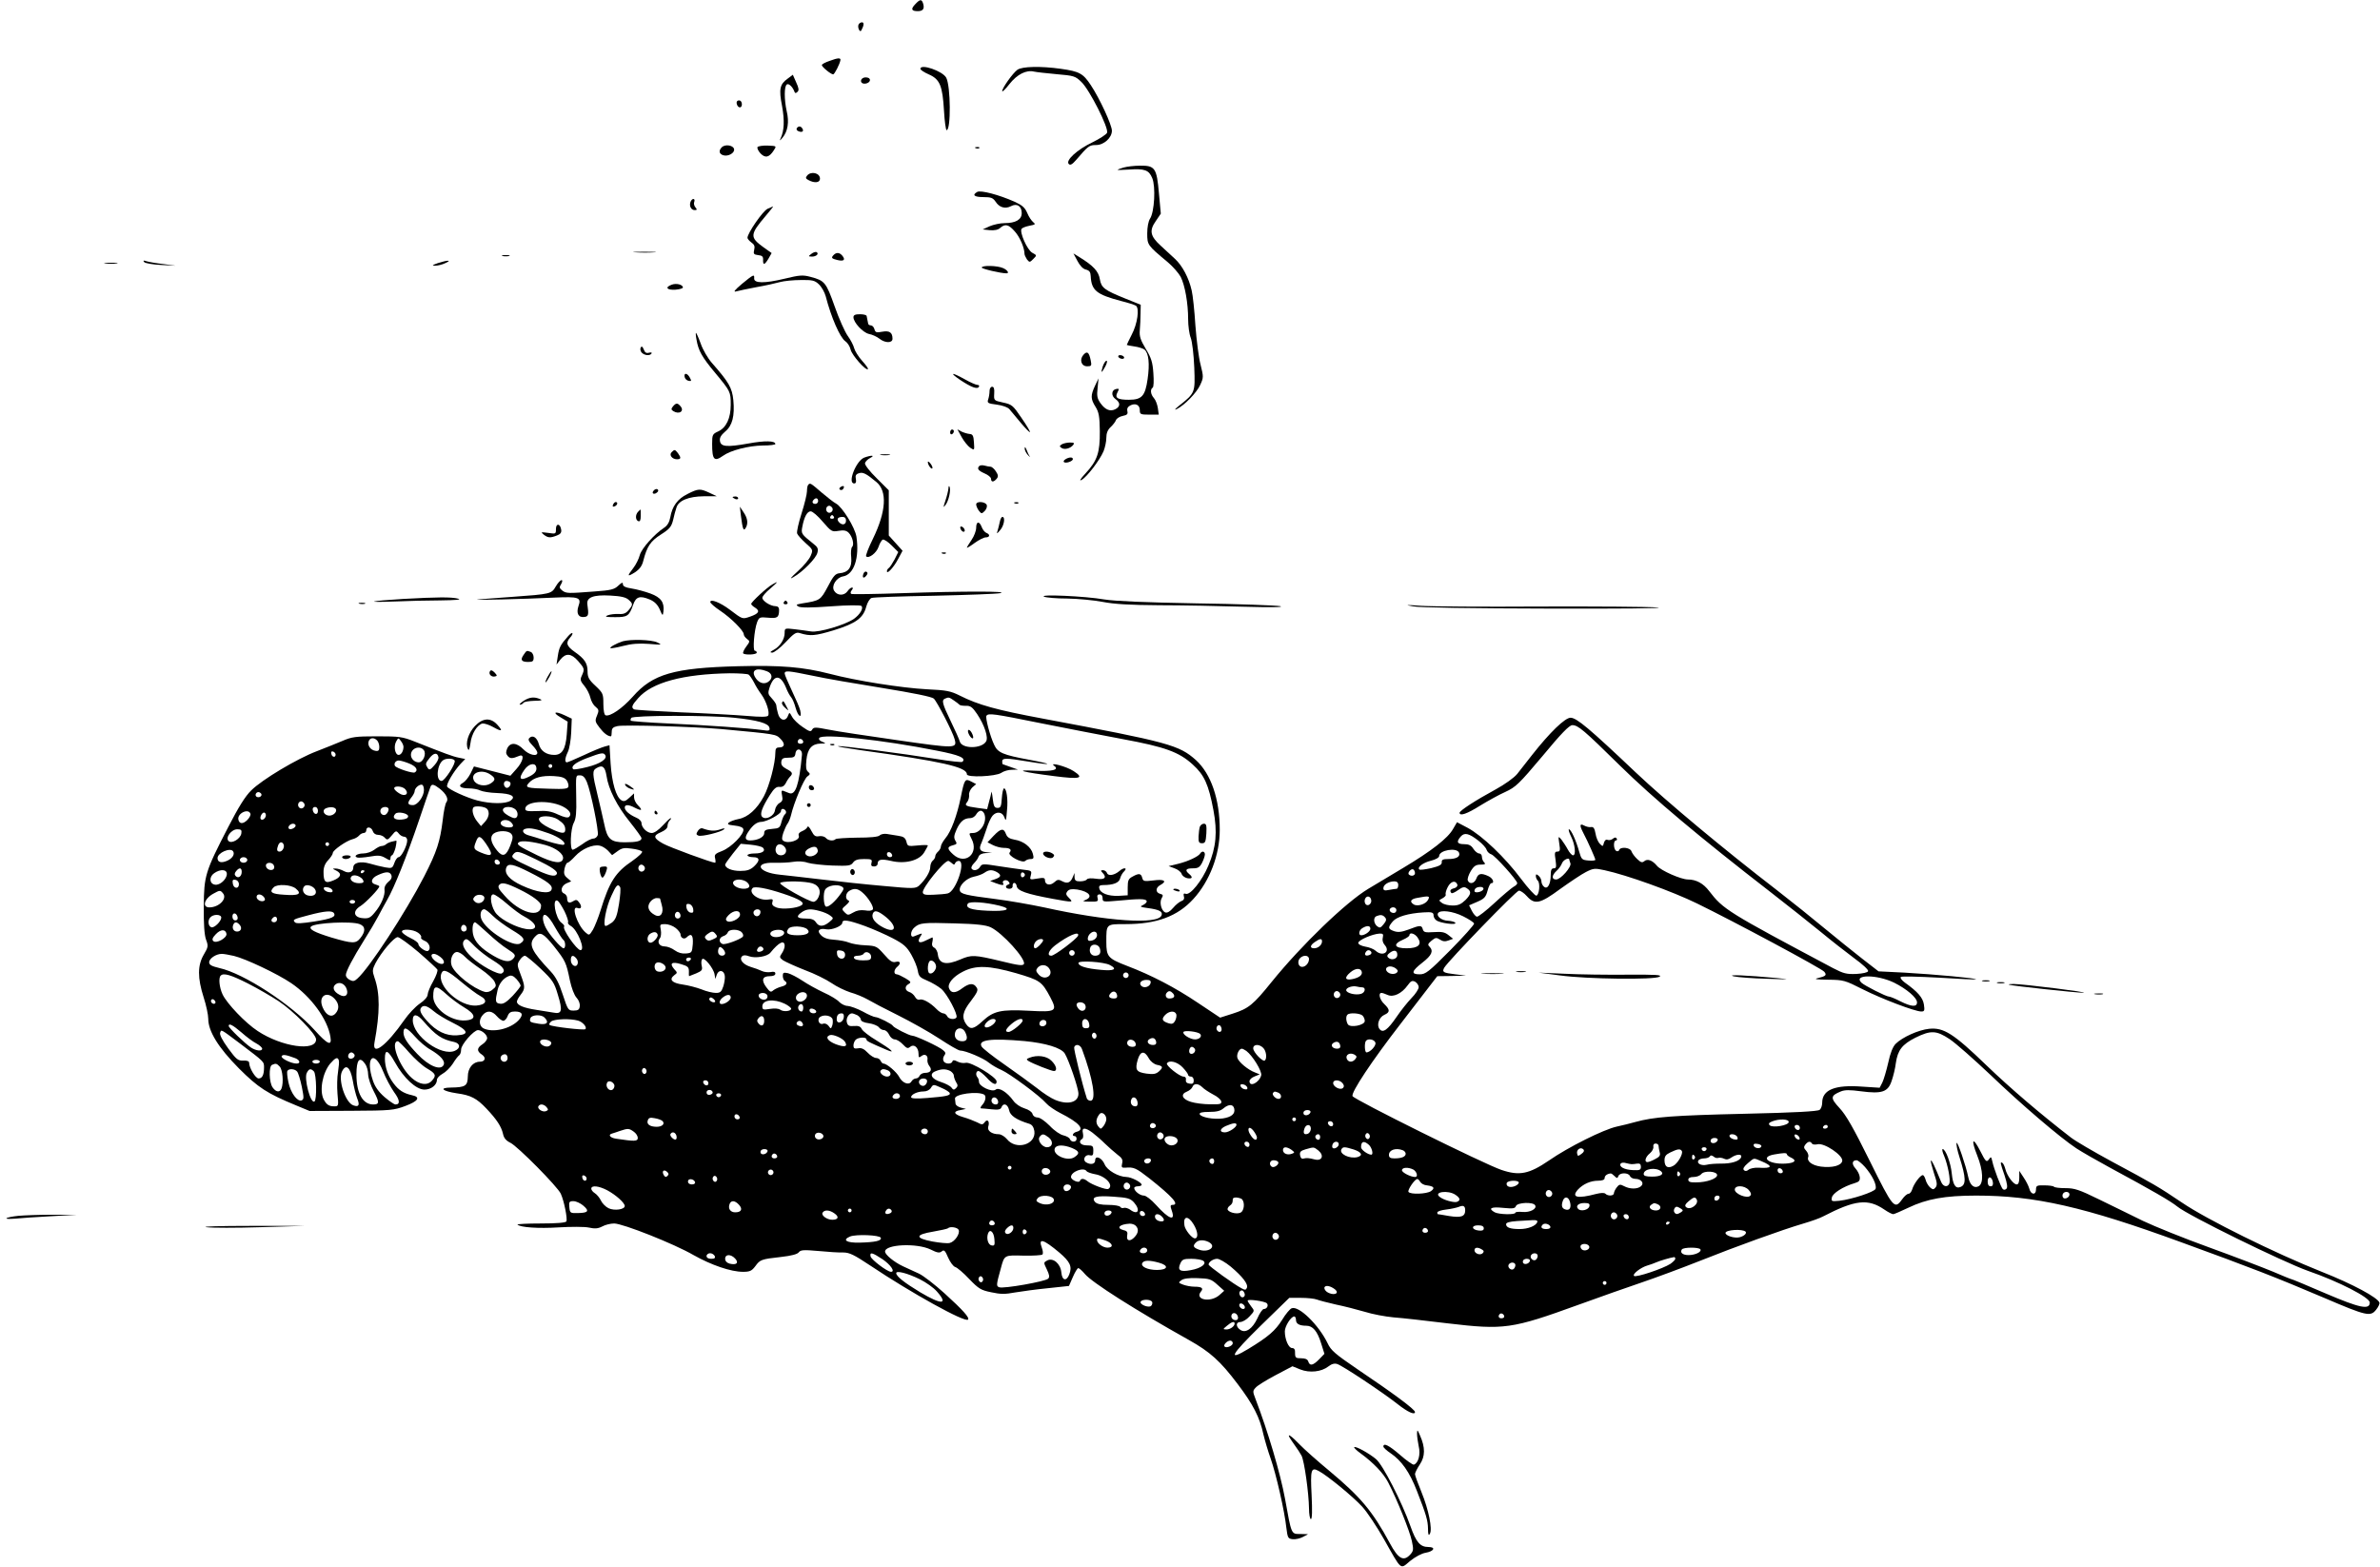 <?xml version="1.0" standalone="no"?>
<!DOCTYPE svg PUBLIC "-//W3C//DTD SVG 20010904//EN"
 "http://www.w3.org/TR/2001/REC-SVG-20010904/DTD/svg10.dtd">
<svg version="1.0" xmlns="http://www.w3.org/2000/svg"
 width="1280pt" height="843pt" viewBox="0 0 1280 843"
 preserveAspectRatio="xMidYMid meet">
<g transform="translate(0,843) scale(0.1,-0.1)"
fill="#000000" stroke="none">
<path d="M4922 8407 c-25 -26 -20 -37 14 -37 28 0 37 13 29 40 -8 26 -17 25
-43 -3z"/>
<path d="M4617 8297 c-6 -16 8 -44 15 -31 15 27 16 44 4 44 -8 0 -16 -6 -19
-13z"/>
<path d="M4463 8103 c-24 -8 -43 -18 -43 -23 0 -10 49 -50 61 -50 7 0 36 56
39 77 2 13 -14 12 -57 -4z"/>
<path d="M4950 8060 c0 -6 20 -19 45 -30 60 -26 74 -61 82 -196 3 -57 10 -104
14 -104 24 0 22 237 -2 282 -19 36 -139 77 -139 48z"/>
<path d="M5472 8055 c-25 -18 -82 -98 -82 -115 0 -7 18 11 39 38 42 53 91 77
132 67 13 -3 68 -9 122 -14 93 -8 100 -10 133 -42 44 -42 148 -248 138 -273
-4 -9 -39 -32 -78 -51 -82 -39 -147 -98 -128 -117 8 -8 18 -3 39 21 65 76 71
81 108 81 42 0 85 39 85 77 0 31 -66 174 -114 246 -41 62 -61 73 -161 87 -107
15 -207 13 -233 -5z"/>
<path d="M4236 8007 c-42 -30 -48 -56 -30 -147 14 -78 12 -132 -8 -175 -7 -14
-4 -13 11 5 28 34 36 84 22 142 -14 64 -14 135 1 144 10 7 32 -14 41 -40 3 -8
8 -8 16 0 9 8 7 21 -7 51 l-18 41 -28 -21z"/>
<path d="M4648 8013 c-24 -6 -23 -33 1 -33 23 0 38 18 25 29 -5 4 -17 6 -26 4z"/>
<path d="M3962 7873 c5 -25 28 -28 28 -4 0 12 -6 21 -16 21 -9 0 -14 -7 -12
-17z"/>
<path d="M4285 7740 c-3 -6 1 -13 10 -16 19 -8 30 0 20 15 -8 14 -22 14 -30 1z"/>
<path d="M3882 7638 c-18 -18 -15 -36 8 -43 26 -8 62 12 58 33 -4 21 -48 28
-66 10z"/>
<path d="M4074 7639 c-3 -6 4 -21 16 -34 26 -27 47 -22 72 17 15 23 15 23 -33
25 -27 1 -51 -3 -55 -8z"/>
<path d="M5248 7633 c7 -3 16 -2 19 1 4 3 -2 6 -13 5 -11 0 -14 -3 -6 -6z"/>
<path d="M6043 7529 c-18 -5 -33 -11 -33 -12 0 -2 27 -1 60 1 86 6 109 -2 127
-46 19 -45 12 -182 -12 -218 -9 -14 -15 -46 -15 -79 0 -62 1 -64 108 -153 29
-24 61 -61 72 -81 23 -46 40 -142 40 -228 0 -35 6 -80 14 -100 8 -22 16 -89
19 -160 5 -136 5 -136 -83 -206 -22 -18 -26 -24 -11 -17 42 21 107 88 126 130
18 39 18 44 2 108 -10 37 -22 132 -28 212 -5 80 -14 164 -20 188 -15 67 -50
133 -90 170 -20 19 -55 51 -77 71 -56 51 -62 81 -26 132 l27 40 -10 109 c-12
137 -21 150 -102 149 -31 0 -71 -5 -88 -10z"/>
<path d="M4341 7486 c-10 -12 -8 -17 8 -25 32 -17 61 -14 61 8 0 31 -48 42
-69 17z"/>
<path d="M5256 7398 c-30 -17 -16 -28 33 -28 41 0 51 -4 65 -24 20 -32 52 -41
83 -25 32 17 58 1 58 -37 0 -35 -32 -54 -93 -54 -23 0 -59 -8 -80 -17 l-37
-17 38 -4 c26 -2 45 2 56 12 27 24 46 19 79 -19 27 -30 52 -88 52 -121 0 -5 6
-18 13 -29 14 -17 15 -17 34 2 20 20 20 20 -6 34 -27 16 -68 109 -57 128 4 6
23 13 43 17 31 6 34 8 20 19 -9 7 -24 29 -32 49 -13 30 -27 42 -68 61 -86 38
-182 63 -201 53z"/>
<path d="M3714 7345 c-9 -22 3 -45 22 -45 13 0 14 3 4 15 -7 8 -10 22 -6 30 3
8 1 15 -5 15 -5 0 -12 -7 -15 -15z"/>
<path d="M4128 7307 c-25 -11 -108 -131 -108 -156 0 -5 10 -17 21 -25 16 -11
20 -21 15 -40 -5 -21 -2 -25 21 -28 22 -2 28 -8 27 -25 -1 -31 8 -29 29 6 l17
30 -45 32 c-73 53 -72 68 13 168 24 28 42 51 40 51 -1 -1 -15 -6 -30 -13z"/>
<path d="M3418 7073 c29 -2 74 -2 100 0 26 2 2 3 -53 3 -55 0 -76 -1 -47 -3z"/>
<path d="M4364 7065 c-18 -14 -18 -14 3 -15 23 0 39 15 25 24 -5 3 -18 -1 -28
-9z"/>
<path d="M4480 7055 c-10 -12 -6 -16 22 -23 36 -9 47 0 28 23 -16 19 -34 19
-50 0z"/>
<path d="M5795 7026 c13 -25 30 -43 46 -46 18 -5 24 -13 25 -35 4 -77 31 -99
164 -134 36 -9 71 -20 79 -25 20 -13 9 -97 -23 -157 -14 -28 -26 -52 -26 -54
0 -1 18 -5 40 -8 23 -3 47 -11 55 -17 23 -19 29 -76 17 -159 -13 -91 -31 -111
-101 -111 -61 0 -77 10 -61 40 10 19 9 21 -7 18 -26 -5 -28 -37 -4 -54 27 -19
27 -40 1 -54 -28 -15 -55 -5 -81 31 -18 25 -21 40 -16 82 l5 52 -19 -40 c-24
-52 -24 -70 3 -113 18 -29 22 -52 23 -131 1 -115 -13 -158 -77 -227 -28 -30
-35 -43 -21 -35 28 15 97 105 118 154 8 20 15 52 15 72 0 25 7 43 23 58 13 12
26 29 29 38 4 9 20 19 36 22 24 5 29 10 25 26 -3 13 2 23 15 30 28 15 52 4 52
-25 0 -22 4 -24 51 -24 l51 0 -5 36 c-3 19 -12 43 -21 53 -18 20 -21 47 -7 56
6 3 7 37 4 78 -4 59 -11 82 -41 131 -28 47 -35 67 -32 100 2 23 4 63 4 89 l1
48 -82 33 c-114 46 -130 58 -138 105 -7 42 -35 72 -108 117 l-34 21 22 -41z"/>
<path d="M2703 7053 c9 -2 25 -2 35 0 9 3 1 5 -18 5 -19 0 -27 -2 -17 -5z"/>
<path d="M776 7020 c6 -6 47 -13 90 -15 l79 -4 -67 9 c-37 4 -77 11 -90 15
-17 6 -20 4 -12 -5z"/>
<path d="M2355 7015 c-31 -11 -34 -14 -15 -14 14 0 39 6 55 14 38 17 13 17
-40 0z"/>
<path d="M568 7013 c18 -2 45 -2 60 0 15 2 0 4 -33 4 -33 0 -45 -2 -27 -4z"/>
<path d="M5280 6991 c0 -7 103 -31 133 -31 17 0 5 18 -18 28 -30 14 -115 16
-115 3z"/>
<path d="M3990 6903 c-41 -35 -48 -45 -30 -40 14 4 63 14 110 23 47 8 103 21
125 27 22 6 72 11 112 11 62 1 75 -2 97 -23 15 -14 31 -43 37 -65 29 -113 77
-222 105 -241 12 -8 25 -28 29 -46 7 -29 82 -115 93 -104 3 2 -11 22 -31 44
-20 22 -39 53 -43 68 -4 16 -19 45 -35 67 -15 21 -47 92 -70 158 -46 129 -53
139 -130 159 -41 11 -58 10 -140 -10 -108 -26 -165 -25 -163 2 2 24 -4 21 -66
-30z"/>
<path d="M3613 6899 c-39 -14 -27 -30 20 -27 23 2 41 7 40 13 -3 15 -36 23
-60 14z"/>
<path d="M4590 6724 c0 -28 50 -82 83 -90 18 -3 43 -15 56 -25 31 -25 71 -25
71 -1 0 34 -16 45 -55 38 -32 -6 -37 -4 -42 13 -3 12 -12 21 -19 21 -8 0 -15
5 -15 10 -1 6 -3 15 -4 20 -1 6 -3 15 -4 20 0 6 -17 10 -36 10 -25 0 -35 -4
-35 -16z"/>
<path d="M3746 6603 c10 -59 29 -93 100 -178 83 -100 84 -102 84 -172 0 -72
-24 -123 -67 -143 -31 -14 -33 -18 -33 -67 0 -86 11 -98 59 -64 40 29 137 54
213 55 38 0 68 4 68 8 0 18 -57 19 -144 3 -118 -21 -150 -18 -154 14 -3 16 6
31 28 50 39 32 52 84 44 169 -7 67 -23 95 -116 201 -21 24 -48 70 -59 102 -12
33 -24 59 -26 59 -2 0 -1 -17 3 -37z"/>
<path d="M3446 6561 c-4 -6 -2 -18 4 -26 14 -17 46 -20 54 -6 4 5 -3 7 -14 4
-14 -4 -22 1 -28 18 -6 15 -11 19 -16 10z"/>
<path d="M5827 6522 c-23 -26 -12 -62 20 -62 23 0 25 3 19 32 -9 44 -19 52
-39 30z"/>
<path d="M6015 6510 c3 -5 13 -10 21 -10 8 0 12 5 9 10 -3 6 -13 10 -21 10 -8
0 -12 -4 -9 -10z"/>
<path d="M5931 6460 c-5 -16 -8 -30 -6 -30 3 0 11 14 20 30 9 17 11 30 6 30
-5 0 -14 -13 -20 -30z"/>
<path d="M3682 6403 c2 -10 11 -19 21 -21 16 -3 17 -1 7 17 -13 25 -33 28 -28
4z"/>
<path d="M5165 6386 c59 -39 91 -51 100 -36 3 5 0 10 -8 10 -8 0 -38 13 -68
30 -72 40 -86 38 -24 -4z"/>
<path d="M5322 6328 c0 -13 -3 -33 -7 -45 -7 -20 -3 -23 45 -29 31 -4 60 -14
69 -25 9 -10 36 -43 61 -73 25 -30 47 -52 49 -50 3 2 -18 37 -45 76 -46 68
-52 73 -99 83 -50 11 -50 11 -48 48 2 26 -2 37 -11 37 -8 0 -14 -10 -14 -22z"/>
<path d="M3619 6244 c-10 -13 -10 -17 2 -25 32 -20 61 0 39 26 -16 19 -24 19
-41 -1z"/>
<path d="M5110 6104 c0 -8 5 -12 10 -9 6 3 10 10 10 16 0 5 -4 9 -10 9 -5 0
-10 -7 -10 -16z"/>
<path d="M5172 6079 c13 -23 34 -49 46 -57 23 -15 23 -15 20 29 -2 36 -7 44
-23 45 -12 1 -31 7 -44 13 l-22 12 23 -42z"/>
<path d="M5710 6040 c-12 -8 -13 -11 -1 -19 16 -11 47 -3 62 15 9 11 6 14 -17
14 -16 0 -36 -5 -44 -10z"/>
<path d="M5511 6019 c-1 -9 7 -25 17 -36 9 -10 14 -14 10 -8 -4 6 -12 22 -17
36 -6 15 -10 18 -10 8z"/>
<path d="M3612 5998 c-15 -15 3 -38 29 -38 22 0 23 8 5 33 -16 20 -18 21 -34
5z"/>
<path d="M4738 5983 c12 -2 32 -2 45 0 12 2 2 4 -23 4 -25 0 -35 -2 -22 -4z"/>
<path d="M4648 5969 c-44 -17 -92 -139 -54 -139 9 0 12 8 9 24 -4 18 0 26 17
31 21 7 39 -2 93 -47 60 -49 53 -159 -18 -305 -24 -48 -40 -91 -37 -95 14 -14
56 18 67 51 6 19 17 37 23 39 7 2 28 -12 48 -32 l35 -35 -20 -40 c-12 -22 -25
-42 -31 -46 -5 -3 -10 -11 -10 -17 0 -19 37 21 61 67 l23 43 -37 41 -37 41 0
121 0 122 -65 65 c-37 36 -65 72 -63 81 2 8 14 21 28 28 29 15 7 16 -32 2z"/>
<path d="M5730 5960 c-8 -5 -12 -12 -8 -15 9 -9 48 4 48 16 0 12 -21 11 -40
-1z"/>
<path d="M4990 5945 c0 -15 18 -40 24 -34 3 3 -1 14 -9 25 -8 10 -14 15 -15 9z"/>
<path d="M5267 5924 c-14 -14 -6 -25 28 -40 19 -8 35 -21 35 -29 0 -19 14 -19
30 0 10 12 9 20 -4 40 -9 14 -22 25 -29 25 -6 0 -21 3 -32 6 -11 3 -24 2 -28
-2z"/>
<path d="M4347 5823 c-4 -3 -7 -19 -7 -35 0 -15 -13 -69 -29 -119 -16 -50 -27
-99 -24 -108 3 -9 24 -32 46 -52 40 -35 40 -37 27 -68 -7 -18 -38 -55 -69 -83
-40 -36 -47 -46 -24 -32 50 28 122 101 129 131 6 21 2 31 -22 49 -65 52 -66
54 -59 91 10 53 26 83 45 83 10 0 39 -25 65 -56 46 -53 49 -55 85 -49 27 5 42
2 54 -10 21 -21 31 -64 19 -76 -6 -6 -8 -31 -5 -57 5 -54 -16 -81 -63 -85 -22
-2 -33 -14 -63 -72 -39 -73 -42 -75 -137 -90 -33 -6 -37 -8 -21 -17 12 -7 67
-7 174 1 92 7 160 7 165 2 12 -12 -7 -45 -40 -69 -48 -33 -189 -75 -231 -68
-20 3 -61 9 -89 12 -52 6 -53 6 -53 -20 0 -34 -25 -73 -59 -91 -20 -11 -22
-14 -8 -15 10 0 43 25 72 56 45 48 57 56 77 49 56 -17 81 -15 181 15 120 37
160 66 176 128 6 22 19 43 28 46 9 4 160 9 337 12 177 4 337 10 356 14 51 11
-202 11 -524 0 -148 -5 -273 -7 -278 -4 -5 3 -4 12 3 20 7 9 8 14 1 14 -6 0
-17 -9 -25 -21 -18 -24 -55 -23 -71 4 -16 26 12 71 48 77 59 10 89 100 72 214
-8 49 -76 160 -110 178 -12 6 -46 33 -77 59 -60 52 -62 53 -72 42z m53 -88 c0
-8 -7 -15 -15 -15 -16 0 -20 12 -8 23 11 12 23 8 23 -8z m76 -36 c10 -17 -13
-36 -27 -22 -12 12 -4 33 11 33 5 0 12 -5 16 -11z m9 -49 c3 -5 -1 -10 -10
-10 -9 0 -13 5 -10 10 3 6 8 10 10 10 2 0 7 -4 10 -10z m65 -20 c0 -23 -22
-27 -39 -7 -13 16 -5 27 21 27 11 0 18 -7 18 -20z"/>
<path d="M4521 5811 c-8 -6 -9 -11 -3 -15 6 -3 14 -1 17 5 9 14 2 20 -14 10z"/>
<path d="M5101 5804 c-1 -12 -8 -41 -16 -65 -13 -39 -13 -42 0 -25 17 22 30
79 22 98 -3 7 -6 3 -6 -8z"/>
<path d="M3517 5793 c-12 -12 -7 -22 8 -17 8 4 15 10 15 15 0 11 -14 12 -23 2z"/>
<path d="M3697 5773 c-53 -26 -82 -66 -92 -125 -5 -26 -15 -44 -33 -56 -53
-35 -121 -111 -131 -147 -5 -20 -21 -52 -35 -70 -35 -45 -33 -49 9 -23 25 17
38 34 45 63 20 77 38 104 94 140 47 30 57 42 66 78 5 23 13 53 18 67 11 38 65
60 147 61 l70 0 -40 19 c-50 23 -59 23 -118 -7z"/>
<path d="M3940 5756 c0 -2 7 -6 15 -10 8 -3 15 -1 15 4 0 6 -7 10 -15 10 -8 0
-15 -2 -15 -4z"/>
<path d="M3297 5716 c-4 -10 -1 -13 9 -9 15 6 19 23 5 23 -5 0 -11 -7 -14 -14z"/>
<path d="M5250 5717 c0 -7 6 -22 14 -33 14 -18 16 -18 32 -2 9 9 14 24 11 32
-8 19 -57 22 -57 3z"/>
<path d="M5458 5723 c7 -3 16 -2 19 1 4 3 -2 6 -13 5 -11 0 -14 -3 -6 -6z"/>
<path d="M3985 5655 c9 -72 14 -83 25 -65 15 24 11 53 -11 85 l-20 30 6 -50z"/>
<path d="M3432 5678 c-16 -16 -15 -45 1 -51 9 -3 13 5 13 29 0 19 0 34 -1 34
-1 0 -6 -5 -13 -12z"/>
<path d="M5377 5623 c-3 -16 -9 -37 -12 -48 -6 -18 -4 -17 14 4 21 23 29 71
12 71 -5 0 -11 -12 -14 -27z"/>
<path d="M5250 5591 c0 -15 -11 -45 -25 -65 -14 -20 -25 -39 -25 -42 0 -2 19
9 42 26 22 16 49 30 60 30 22 0 24 16 3 24 -8 3 -20 17 -25 31 -13 34 -30 32
-30 -4z"/>
<path d="M2990 5585 c0 -27 -1 -27 -42 -21 -40 5 -41 5 -24 -9 23 -18 35 -19
71 -5 19 7 26 16 23 32 -5 33 -28 35 -28 3z"/>
<path d="M5166 5586 c3 -9 11 -16 16 -16 13 0 5 23 -10 28 -7 2 -10 -2 -6 -12z"/>
<path d="M5068 5453 c7 -3 16 -2 19 1 4 3 -2 6 -13 5 -11 0 -14 -3 -6 -6z"/>
<path d="M4644 5345 c-9 -22 1 -29 15 -11 8 10 9 16 1 21 -5 3 -13 -1 -16 -10z"/>
<path d="M2989 5276 c-23 -40 -27 -41 -234 -56 -82 -6 -166 -12 -185 -14 -42
-5 247 2 410 10 134 6 148 1 131 -46 -13 -39 0 -63 33 -58 21 3 23 12 15 67
-6 38 31 53 123 48 57 -3 83 -9 98 -22 25 -22 25 -27 1 -56 -14 -17 -27 -23
-53 -21 -19 1 -46 -2 -59 -7 -19 -8 -12 -10 37 -10 68 -1 78 6 99 66 15 44 36
51 89 29 26 -11 42 -27 54 -53 15 -36 17 -37 20 -12 6 49 -13 76 -70 97 -30
11 -75 23 -101 27 -33 5 -47 12 -47 23 0 12 -6 10 -25 -8 -21 -20 -40 -25
-128 -31 -143 -11 -151 -11 -173 5 -16 13 -17 18 -6 35 7 13 8 21 2 21 -6 0
-20 -15 -31 -34z"/>
<path d="M4154 5287 c-28 -15 -114 -95 -114 -105 0 -4 9 -13 21 -20 28 -18 20
-32 -26 -48 -43 -15 -41 -15 -110 37 -52 39 -105 60 -105 41 0 -6 24 -27 54
-47 57 -38 126 -107 126 -126 0 -7 8 -18 17 -25 17 -12 17 -14 -4 -42 -12 -16
-19 -32 -16 -36 10 -10 73 -7 73 4 0 6 -5 10 -10 10 -13 0 -4 111 12 154 11
27 14 28 59 24 50 -5 59 1 59 43 0 12 -7 19 -20 19 -26 0 -70 28 -70 45 0 8
19 30 42 49 44 38 46 43 12 23z"/>
<path d="M5615 5221 c11 -5 67 -10 125 -10 58 -1 143 -9 190 -18 62 -12 144
-17 305 -18 121 0 326 -4 455 -8 144 -4 219 -3 195 3 -22 4 -224 12 -450 15
-280 5 -437 12 -495 21 -103 18 -355 29 -325 15z"/>
<path d="M2170 5209 c-182 -11 -217 -20 -51 -14 68 3 181 6 250 6 80 1 115 4
96 9 -38 10 -111 9 -295 -1z"/>
<path d="M4215 5190 c-3 -5 1 -10 10 -10 9 0 13 5 10 10 -3 6 -8 10 -10 10 -2
0 -7 -4 -10 -10z"/>
<path d="M1933 5183 c9 -2 23 -2 30 0 6 3 -1 5 -18 5 -16 0 -22 -2 -12 -5z"/>
<path d="M7600 5169 c34 -7 317 -11 730 -12 371 -1 635 1 585 6 -49 4 -335 6
-635 5 -300 -2 -588 0 -640 4 -81 6 -87 5 -40 -3z"/>
<path d="M3054 5007 c-40 -45 -47 -59 -54 -105 l-7 -46 21 27 c29 36 58 34 95
-8 35 -40 36 -44 20 -79 -10 -21 -8 -29 14 -55 14 -17 28 -45 32 -63 4 -18 16
-40 28 -49 18 -15 19 -20 8 -47 -12 -28 -11 -34 14 -66 22 -29 44 -46 61 -46
2 0 4 11 4 24 0 19 7 26 31 31 37 8 412 -3 559 -16 299 -28 292 -27 318 -53
26 -26 23 -46 -9 -46 -14 0 -19 -7 -19 -27 0 -58 -32 -180 -62 -236 -37 -69
-86 -113 -137 -122 -20 -4 -42 -12 -50 -18 -12 -10 -6 -13 30 -17 29 -3 45
-10 47 -20 5 -26 -65 -97 -113 -116 -39 -15 -44 -20 -39 -40 3 -13 3 -24 0
-24 -18 0 -247 84 -280 103 -52 29 -55 43 -12 61 23 10 36 22 36 33 0 11 5 24
12 31 7 7 9 12 5 12 -4 0 -23 -18 -43 -40 -22 -24 -45 -40 -59 -40 -25 0 -55
29 -55 54 0 9 -12 22 -27 28 -37 16 -63 38 -63 55 0 17 21 17 56 -2 36 -18 42
-13 15 14 -12 12 -21 31 -21 43 l0 21 -25 -23 c-20 -19 -30 -22 -43 -14 -29
18 -51 94 -58 197 l-6 99 -26 -7 c-15 -4 -65 -24 -111 -46 -46 -21 -88 -39
-92 -39 -13 0 -11 23 5 56 8 16 16 63 18 104 l3 75 -38 18 c-53 25 -69 16 -22
-11 l38 -23 -5 -70 c-6 -78 -25 -109 -67 -109 -43 0 -74 22 -83 58 -10 36 -33
51 -51 33 -8 -8 -4 -18 16 -39 15 -15 27 -33 27 -40 0 -23 -46 -12 -75 18 -36
37 -71 39 -87 5 -8 -19 -8 -28 2 -40 13 -16 25 -16 63 0 30 12 20 -32 -16 -71
l-32 -36 -98 25 -98 25 -19 -39 c-11 -21 -29 -43 -40 -49 -30 -16 -15 -30 31
-30 22 0 50 -5 61 -11 12 -6 53 -13 91 -14 78 -3 104 -18 73 -41 -26 -18 -106
-18 -179 1 -60 16 -151 58 -162 74 -7 12 35 83 72 123 l25 26 -34 7 c-32 6
-77 23 -236 86 -68 27 -84 29 -204 29 -117 0 -136 -3 -187 -25 -31 -13 -93
-38 -137 -55 -106 -40 -295 -153 -353 -211 -32 -31 -69 -91 -123 -196 -125
-242 -131 -263 -132 -428 -1 -93 3 -153 12 -178 13 -35 12 -40 -12 -81 -34
-58 -34 -125 -1 -229 14 -43 25 -95 25 -116 0 -67 54 -155 165 -267 104 -104
152 -135 310 -200 l70 -29 225 1 c212 1 229 3 290 26 70 26 84 48 35 58 -45
10 -71 27 -98 63 -30 39 -47 89 -47 133 0 54 16 48 54 -19 47 -85 114 -147
159 -147 36 0 67 25 67 53 0 9 14 23 30 32 17 9 41 33 55 54 13 22 29 42 35
46 5 3 10 17 10 31 0 26 68 104 91 104 21 -1 49 -25 49 -43 0 -9 -11 -24 -25
-33 -31 -20 -32 -37 -3 -56 24 -16 17 -38 -11 -38 -37 0 -65 -34 -65 -80 -1
-50 -13 -58 -91 -59 -66 -1 -47 -19 32 -31 75 -10 107 -27 159 -82 55 -58 80
-96 89 -135 5 -24 16 -37 40 -49 38 -18 254 -236 271 -274 18 -39 37 -136 30
-149 -5 -7 -52 -11 -138 -11 -72 0 -128 -3 -125 -6 15 -15 111 -22 222 -15 66
4 139 4 162 -1 32 -7 49 -6 72 6 16 9 45 16 64 16 46 0 322 -109 427 -170 96
-54 201 -90 266 -90 37 0 47 5 66 30 26 36 32 38 139 50 55 6 88 15 95 25 10
13 26 14 105 7 52 -5 112 -9 134 -8 33 0 58 -12 145 -70 221 -148 510 -308
526 -291 10 10 -27 51 -127 142 -52 47 -113 94 -136 105 -24 11 -63 29 -87 40
-47 22 -96 62 -96 79 0 39 171 47 245 11 36 -18 48 -20 60 -10 12 10 18 5 34
-33 11 -25 28 -48 38 -51 11 -3 45 -32 76 -65 50 -52 63 -60 118 -71 50 -11
75 -11 128 -1 36 6 116 17 178 23 l112 12 21 48 c11 26 25 48 29 48 5 0 21
-14 36 -32 39 -46 270 -193 558 -354 116 -65 170 -114 263 -237 84 -111 119
-179 139 -272 8 -33 25 -91 39 -130 29 -82 75 -284 84 -370 7 -56 9 -60 34
-63 15 -2 40 4 55 12 l28 15 -42 1 c-49 0 -47 -5 -82 190 -26 140 -92 362
-159 537 -15 39 -15 43 1 60 9 11 58 41 107 67 l91 48 42 -17 c50 -20 114 -13
151 16 18 14 33 18 48 13 29 -9 244 -152 324 -215 54 -43 94 -61 94 -43 0 14
-116 100 -312 232 -117 80 -140 99 -158 138 -48 99 -155 203 -193 188 -9 -3
-33 -31 -52 -63 -36 -57 -73 -90 -182 -156 -113 -68 -94 -33 66 124 l155 151
62 0 c35 0 73 -4 86 -9 13 -5 59 -17 103 -27 44 -9 114 -27 155 -39 41 -13
111 -26 155 -30 44 -3 175 -18 290 -32 305 -36 344 -31 705 100 113 41 266 95
340 120 74 25 214 77 310 115 193 77 444 168 560 202 41 12 89 29 105 38 172
89 241 97 329 37 20 -14 42 -25 48 -25 5 0 42 16 82 35 98 47 197 65 364 65
315 0 581 -60 1103 -251 376 -137 503 -186 771 -300 226 -97 247 -101 277 -63
12 15 20 32 18 38 -8 27 -143 100 -310 166 -249 99 -620 282 -753 373 -128 86
-147 97 -378 221 -96 52 -195 110 -218 128 -162 125 -324 263 -454 388 -178
172 -231 205 -309 197 -57 -6 -144 -45 -180 -81 -15 -15 -29 -50 -40 -102 -10
-43 -24 -91 -32 -107 l-14 -27 -94 6 c-147 11 -215 -17 -215 -87 0 -15 -6 -32
-14 -38 -10 -8 -133 -15 -403 -21 -387 -9 -489 -17 -587 -44 -28 -8 -73 -19
-101 -25 -72 -16 -262 -111 -364 -182 -107 -73 -159 -84 -256 -51 -95 32 -794
379 -801 397 -8 20 103 188 258 388 60 78 129 168 154 200 l44 57 77 1 78 2
-58 7 c-66 8 -72 12 -60 35 21 37 387 415 402 415 9 0 28 -13 43 -30 42 -47
71 -41 179 39 52 37 114 79 138 91 41 21 49 21 100 10 121 -26 365 -114 498
-179 201 -98 669 -349 684 -367 15 -18 9 -24 -33 -34 -25 -6 -11 -8 54 -9 83
-1 90 -3 185 -51 103 -52 282 -120 316 -120 17 0 19 5 14 38 -6 37 -33 68
-103 118 -16 12 -26 25 -21 30 4 4 96 2 204 -4 108 -7 198 -11 200 -9 6 6
-225 27 -383 36 l-141 7 -89 69 c-49 38 -139 111 -201 162 -61 51 -177 144
-257 206 -282 217 -593 476 -759 633 -250 237 -317 293 -350 294 -30 0 -111
-78 -207 -200 -28 -36 -64 -81 -80 -102 -17 -21 -66 -56 -117 -84 -107 -58
-193 -114 -193 -125 0 -20 40 -6 110 38 41 25 102 59 136 74 56 26 73 42 200
193 100 121 144 166 160 166 31 0 60 -24 259 -220 175 -172 425 -382 810 -680
88 -68 207 -163 265 -210 58 -48 140 -112 183 -144 43 -31 77 -62 74 -69 -2
-7 -28 -13 -64 -15 -52 -2 -68 2 -124 31 -568 302 -591 316 -667 415 -31 41
-70 62 -114 62 -37 0 -146 48 -167 74 -24 29 -50 39 -67 25 -12 -10 -19 -8
-39 11 -14 13 -27 31 -31 42 -6 20 -60 26 -66 6 -2 -6 -10 -8 -16 -4 -15 9
-16 56 -1 56 5 0 7 5 4 10 -5 8 -11 7 -21 -1 -7 -6 -20 -9 -28 -6 -9 4 -16 -3
-20 -16 -5 -20 -6 -21 -22 -5 -9 9 -20 34 -23 55 -5 28 -11 37 -24 35 -9 -2
-26 2 -37 8 -24 13 -26 2 -6 -37 27 -51 66 -140 66 -147 0 -4 -17 -6 -37 -4
-35 3 -38 6 -50 48 -17 61 -44 120 -55 120 -4 0 1 -18 12 -40 21 -42 27 -100
10 -100 -6 0 -19 14 -28 31 -9 17 -25 41 -34 53 -18 21 -18 20 -12 -21 6 -36
4 -43 -10 -43 -15 0 -16 -7 -10 -45 5 -38 4 -45 -10 -45 -12 0 -16 -10 -16
-36 0 -49 -17 -79 -36 -63 -8 6 -14 19 -14 29 0 10 -7 23 -15 30 -12 10 -15
10 -15 -2 0 -8 5 -19 11 -25 13 -13 8 -75 -8 -80 -6 -2 -44 39 -83 91 -85 114
-209 232 -287 274 l-57 30 -21 -36 c-28 -50 -115 -118 -269 -210 -70 -42 -155
-93 -187 -112 -120 -72 -358 -301 -520 -501 -99 -123 -124 -143 -208 -170
l-69 -22 -120 80 c-122 82 -248 148 -382 199 -101 39 -110 49 -110 128 0 98
-2 96 104 96 167 0 279 42 364 135 88 96 142 238 142 372 0 165 -47 301 -128
375 -91 81 -144 96 -822 223 -252 47 -349 74 -448 124 -50 25 -72 29 -177 34
-135 7 -382 46 -522 83 -144 37 -264 47 -493 41 -347 -9 -460 -42 -567 -164
-56 -63 -122 -108 -146 -100 -7 2 -12 26 -12 61 0 54 -2 59 -42 97 -36 33 -43
47 -43 78 0 44 -16 68 -69 105 -44 31 -50 49 -24 78 9 10 14 20 11 23 -2 3
-13 -5 -24 -18z m1070 -187 c31 -11 34 -40 6 -58 -24 -15 -53 -3 -70 28 -20
37 10 51 64 30z m246 -24 c63 -14 232 -43 375 -66 166 -27 266 -47 277 -57 17
-15 103 -182 112 -218 14 -51 7 -51 -306 -6 -161 23 -329 48 -372 57 -71 14
-80 14 -88 0 -7 -13 -15 -11 -51 14 -24 16 -49 40 -57 55 -14 25 -14 26 -22 6
-12 -34 -45 -26 -54 12 -5 17 -9 37 -9 44 0 6 -11 23 -24 37 -21 22 -22 28
-12 59 24 71 59 70 89 -3 7 -19 20 -42 27 -50 7 -8 18 -34 24 -57 13 -47 35
-61 25 -15 -3 15 -24 63 -45 107 -21 45 -39 86 -39 93 0 17 19 15 150 -12z
m-344 6 c6 -4 19 -23 29 -42 9 -19 28 -49 40 -65 26 -36 46 -97 36 -114 -5 -7
-38 -8 -117 -1 -61 5 -220 14 -353 19 -132 6 -246 13 -251 16 -16 10 -12 22
22 60 74 85 241 130 493 134 50 0 95 -3 101 -7z m1104 -139 c14 -9 27 -20 30
-23 3 -4 18 -6 35 -6 24 1 35 -7 60 -44 40 -60 62 -127 48 -148 -24 -40 -130
-40 -141 0 -3 11 -25 61 -49 110 -46 95 -50 113 -30 121 19 8 21 8 47 -10z
m470 -123 c135 -27 332 -65 438 -85 227 -42 303 -69 377 -137 62 -56 85 -107
111 -245 22 -117 15 -199 -27 -298 -34 -82 -98 -161 -122 -152 -11 4 -13 0
-10 -14 4 -12 -1 -21 -13 -25 -11 -4 -31 -20 -45 -37 -17 -20 -32 -28 -42 -24
-21 8 -33 55 -19 77 9 15 7 19 -9 23 -25 7 -25 33 1 47 39 21 22 33 -36 25
-51 -6 -56 -5 -61 14 -6 24 -18 26 -53 6 -21 -11 -25 -21 -25 -57 l0 -43 -50
-3 c-55 -2 -98 14 -103 41 -3 12 3 17 21 17 54 0 85 12 91 35 3 13 13 31 22
39 20 20 -3 22 -25 2 -27 -23 -60 -29 -67 -12 -3 9 -13 16 -22 16 -12 0 -13
-3 -4 -12 27 -27 14 -41 -32 -34 -27 4 -47 3 -51 -4 -3 -5 -19 -10 -36 -10
-23 0 -29 4 -30 23 l0 22 -9 -21 c-12 -31 -29 -38 -56 -24 -20 11 -27 11 -44
-5 -22 -20 -50 -14 -50 11 0 13 -7 15 -41 9 -41 -7 -42 -7 -35 18 6 24 3 25
-42 30 -26 3 -86 12 -133 19 -81 13 -88 13 -98 -4 -12 -19 -36 -24 -46 -9 -3
6 3 18 13 28 10 10 22 26 25 36 4 11 18 18 39 19 l33 1 -32 4 c-34 4 -40 18
-24 51 4 9 16 42 26 72 9 30 24 63 33 73 21 24 51 21 62 -5 10 -27 11 -27 16
37 6 57 -3 115 -16 115 -5 0 -10 -24 -12 -52 -3 -45 -6 -53 -23 -53 -17 0 -21
9 -26 50 -3 28 -7 43 -7 35 -1 -8 -7 -32 -13 -53 l-10 -39 -52 7 c-65 9 -71
13 -55 32 7 9 11 26 10 37 -2 12 6 30 17 41 l21 18 -27 14 c-33 17 -36 13 -56
-86 -20 -97 -52 -184 -83 -220 -13 -16 -24 -36 -24 -44 0 -8 -7 -20 -15 -27
-8 -7 -15 -18 -15 -25 0 -7 -6 -18 -14 -24 -7 -6 -13 -22 -13 -35 0 -25 -27
-68 -60 -99 -19 -16 -29 -17 -189 -2 -93 8 -243 24 -334 35 -91 11 -193 22
-228 26 -116 12 -140 67 -29 64 34 -1 81 1 103 5 25 4 56 3 78 -5 19 -6 79
-13 133 -15 87 -3 99 -1 111 16 10 14 25 19 59 19 40 0 45 -2 40 -20 -4 -15 0
-20 14 -20 10 0 19 6 19 14 0 24 19 28 72 16 74 -18 151 1 178 45 11 18 20 35
20 38 0 3 -25 3 -54 0 -53 -5 -55 -5 -61 20 -6 21 -15 28 -44 32 -20 3 -48 8
-62 10 -14 2 -31 -1 -38 -8 -8 -8 -51 -12 -121 -12 -60 -1 -112 -4 -116 -8
-12 -12 -41 -8 -53 7 -6 7 -22 11 -35 9 -20 -4 -28 1 -42 28 -10 20 -19 29
-22 21 -2 -7 -15 -17 -28 -22 -15 -6 -22 -15 -18 -25 9 -23 -56 -45 -83 -27
-9 6 -9 16 0 44 7 19 17 42 23 49 6 8 14 28 18 44 15 66 70 197 88 209 16 11
16 15 4 25 -11 9 -13 26 -9 64 6 60 29 87 77 88 29 0 30 1 8 10 -14 5 -20 13
-16 20 15 25 342 -10 632 -68 124 -24 159 -40 138 -60 -3 -4 -66 3 -139 15
-186 30 -518 73 -530 69 -6 -2 47 -11 118 -21 440 -61 575 -91 575 -130 0 -19
154 -12 184 7 14 10 40 17 58 17 l33 1 -40 14 c-22 8 -41 15 -42 15 -2 0 -3 7
-3 15 0 19 21 19 135 0 138 -23 145 -16 10 9 -141 26 -169 38 -188 80 -23 48
-48 146 -42 156 10 16 38 12 295 -40z m-1652 30 c126 -13 186 -30 190 -54 4
-16 -1 -18 -40 -12 -76 10 -297 26 -501 35 -110 5 -201 12 -204 15 -3 2 -2 9
2 15 8 14 417 15 553 1z m-1920 -122 c7 -7 12 -23 12 -36 0 -18 -5 -23 -21
-20 -27 4 -44 30 -36 52 7 19 28 21 45 4z m142 -34 c0 -23 -12 -44 -26 -44
-19 0 -28 44 -14 71 12 22 13 22 26 4 8 -10 14 -24 14 -31z m2150 25 c0 -5 -7
-9 -15 -9 -15 0 -20 12 -9 23 8 8 24 -1 24 -14z m-2041 -43 c16 -19 -3 -66
-27 -66 -22 0 -42 19 -42 40 0 36 47 53 69 26z m2034 -26 c-15 -161 -35 -220
-70 -205 -7 3 -20 8 -28 11 -12 5 -14 0 -9 -24 5 -24 2 -32 -14 -41 -11 -6
-22 -23 -24 -38 -4 -32 -50 -55 -69 -36 -14 14 -1 50 42 118 22 35 35 45 51
43 15 -2 26 5 34 20 6 13 17 29 23 35 17 17 13 25 -20 42 -22 12 -29 22 -27
38 2 18 10 22 38 22 29 0 36 4 38 23 5 33 38 25 35 -8z m-2508 2 c0 -18 -20
-15 -23 4 -3 10 1 15 10 12 7 -3 13 -10 13 -16z m553 -14 c2 -9 -8 -29 -22
-44 -22 -25 -27 -27 -36 -14 -13 21 -13 24 11 54 22 28 42 30 47 4z m897 11
c13 -20 -27 -47 -96 -64 -39 -10 -73 -15 -76 -12 -15 15 11 36 74 60 77 29 89
31 98 16z m-810 -29 c9 -14 -53 -110 -70 -110 -33 0 -25 90 9 112 16 11 54 10
61 -2z m-245 -16 c38 -15 51 -36 31 -48 -10 -7 -99 22 -107 35 -7 13 4 29 21
29 8 0 33 -7 55 -16z m683 -16 c7 -21 -4 -38 -34 -53 -53 -28 -64 -14 -28 36
21 30 54 39 62 17z m87 2 c0 -5 -4 -10 -10 -10 -5 0 -10 5 -10 10 0 6 5 10 10
10 6 0 10 -4 10 -10z m292 -53 c10 -70 56 -162 126 -248 34 -43 62 -81 62 -87
0 -16 -27 -22 -91 -22 -74 0 -93 17 -109 97 -7 32 -23 102 -36 156 -29 117
-29 133 -6 146 32 19 46 8 54 -42z m-624 7 c28 -19 28 -30 0 -48 -29 -18 -75
-10 -89 16 -22 42 42 65 89 32z m409 -30 c7 -10 12 -25 10 -34 -2 -12 -20 -15
-102 -12 -124 3 -134 6 -110 32 25 28 70 40 134 36 39 -2 58 -8 68 -22z m109
-9 c22 -53 65 -265 59 -286 -4 -11 -14 -19 -24 -19 -10 0 -37 -13 -59 -30 -23
-16 -46 -30 -52 -30 -16 0 -12 112 6 145 12 23 15 55 13 135 -2 127 -4 120 22
120 14 0 25 -11 35 -35z m-412 -3 c8 -13 -11 -35 -23 -28 -16 10 -14 36 3 36
8 0 17 -4 20 -8z m-464 -41 c0 -34 -34 -81 -59 -81 -29 0 -32 11 -11 38 11 13
20 30 20 36 0 16 21 36 37 36 8 0 13 -12 13 -29z m84 8 c36 -28 50 -57 37 -73
-6 -7 -15 -50 -20 -97 -14 -114 -31 -168 -99 -301 -100 -194 -296 -495 -360
-551 -16 -15 -24 -16 -41 -7 -12 6 -21 17 -21 26 0 19 37 90 99 189 28 44 61
100 74 125 13 25 35 65 49 90 37 63 106 235 172 430 31 91 58 171 61 178 6 17
18 15 49 -9z m-184 -4 c22 -26 -3 -42 -34 -21 -15 9 -26 21 -26 26 0 16 46 12
60 -5z m-775 -24 c7 -12 -12 -24 -25 -16 -11 7 -4 25 10 25 5 0 11 -4 15 -9z
m231 -52 c10 -17 -13 -36 -27 -22 -12 12 -4 33 11 33 5 0 12 -5 16 -11z m1388
-15 c38 -19 53 -41 37 -57 -7 -7 -26 -3 -59 12 -38 18 -62 22 -113 19 -51 -2
-64 0 -64 12 0 41 122 50 199 14z m-396 -35 c2 -14 -6 -34 -19 -48 l-22 -24
-19 23 c-25 30 -34 70 -19 80 7 4 27 4 44 1 24 -5 33 -13 35 -32z m-918 10 c0
-24 -23 -21 -28 4 -2 10 3 17 12 17 10 0 16 -9 16 -21z m96 10 c10 -18 -21
-42 -45 -34 -23 7 -28 30 -8 38 22 9 46 7 53 -4z m284 -2 c0 -7 -5 -18 -12
-25 -15 -15 -39 3 -31 24 7 18 43 19 43 1z m684 -2 c15 -16 12 -45 -6 -45 -14
0 -52 21 -60 34 -18 27 39 37 66 11z m1452 -6 c3 -6 2 -14 -4 -18 -5 -3 -14
-22 -19 -41 -8 -32 -12 -35 -51 -38 -34 -3 -42 -7 -42 -23 0 -21 -35 -39 -76
-39 -28 0 -31 16 -7 50 23 34 44 49 67 50 29 0 106 42 106 57 0 16 16 17 26 2z
m-2879 -16 c2 -6 -5 -21 -17 -33 -23 -23 -43 -22 -48 2 -7 34 55 63 65 31z
m3948 -3 c14 -43 -22 -100 -62 -100 -23 0 -23 -1 -8 -31 42 -79 -34 -144 -99
-84 -33 30 -33 41 -1 49 22 6 23 9 13 25 -9 16 -8 27 7 61 20 43 40 60 74 60
11 0 25 9 31 20 6 11 17 20 25 20 7 0 17 -9 20 -20z m-3865 -4 c0 -16 -18 -31
-27 -22 -8 8 5 36 17 36 5 0 10 -6 10 -14z m765 -6 c0 -10 -12 -16 -37 -18
-37 -3 -51 12 -31 32 13 13 68 2 68 -14z m805 -17 c31 -21 40 -33 40 -55 0
-25 -21 -22 -85 9 -68 33 -76 63 -17 63 21 0 49 -8 62 -17z m-252 -15 c18 -18
14 -28 -10 -28 -30 0 -52 15 -44 29 9 15 39 14 54 -1z m-1158 -18 c0 -12 -28
-25 -36 -17 -9 9 6 27 22 27 8 0 14 -5 14 -10z m415 -30 c4 -12 15 -20 29 -20
13 0 29 -7 36 -16 12 -13 16 -12 37 13 21 26 24 27 37 11 7 -10 21 -18 30 -18
9 0 16 -8 16 -20 0 -28 -32 -90 -46 -90 -7 0 -17 -14 -23 -31 -10 -28 -13 -30
-48 -24 -21 4 -60 13 -86 21 -50 14 -87 4 -87 -22 0 -24 -24 -33 -50 -19 -14
8 -34 14 -45 14 -19 0 -18 -1 3 -11 32 -16 27 -36 -15 -53 -43 -18 -53 -10
-53 46 0 25 8 45 25 63 14 15 25 32 25 39 1 15 71 64 104 73 14 3 30 12 37 20
6 8 18 14 25 14 8 0 14 7 14 15 0 22 28 18 35 -5z m947 -12 c56 -20 97 -51 80
-61 -4 -3 -44 5 -88 19 -43 14 -90 29 -103 32 -30 9 -38 29 -14 35 24 6 57 -1
125 -25z m-1654 0 c-4 -29 -52 -58 -69 -41 -18 18 15 63 47 63 21 0 25 -4 22
-22z m1452 -3 c10 -12 9 -24 -5 -61 -22 -58 -41 -66 -72 -28 -34 42 -40 74
-18 91 25 18 80 17 95 -2z m5202 -37 c20 -16 40 -37 43 -48 3 -10 15 -22 26
-25 20 -7 139 -139 139 -155 0 -5 -9 -14 -21 -20 -11 -7 -57 -45 -101 -86 -44
-41 -87 -74 -94 -74 -7 0 -19 14 -28 31 l-15 30 44 19 c37 16 46 25 55 59 6
23 15 41 20 41 20 0 9 27 -15 38 -39 18 -55 15 -65 -13 -10 -27 -37 -33 -46
-10 -3 8 4 30 16 50 17 28 28 35 53 35 24 0 28 3 19 12 -7 7 -12 20 -12 30 0
10 -7 18 -15 18 -8 0 -22 11 -31 25 -12 19 -25 25 -50 25 -38 0 -43 13 -17 42
20 22 44 16 95 -24z m-5338 -16 c42 -62 35 -73 -28 -47 -39 17 -41 21 -26 59
13 35 23 33 54 -12z m321 -7 c56 -16 98 -48 93 -73 -6 -30 -51 -24 -138 18
-103 50 -116 60 -98 71 15 10 72 3 143 -16z m-1411 6 c9 -14 -4 -41 -20 -41
-15 0 -17 10 -8 34 7 18 20 21 28 7z m246 -1 c0 -5 -4 -10 -10 -10 -5 0 -10 5
-10 10 0 6 5 10 10 10 6 0 10 -4 10 -10z m1500 -35 l22 -24 29 21 c23 17 36
20 76 14 26 -3 51 -10 56 -15 5 -5 -17 -26 -52 -51 -91 -61 -124 -113 -171
-266 -12 -39 -31 -86 -41 -104 -20 -32 -20 -32 -41 -14 -44 40 -78 144 -43
131 21 -9 27 7 10 29 -11 16 -17 17 -33 7 -22 -13 -32 -8 -32 18 0 9 -7 19
-15 23 -24 9 -17 42 11 55 l26 11 -21 18 c-17 14 -20 24 -15 50 4 17 11 32 16
32 5 0 24 16 42 36 35 38 94 64 131 56 13 -2 33 -15 45 -27z m833 16 c17 -17
-3 -31 -44 -31 -21 0 -39 -4 -39 -10 0 -5 14 -10 30 -10 37 0 39 -18 5 -50
-20 -18 -37 -24 -74 -24 -45 0 -81 15 -81 34 0 4 19 31 42 60 l42 52 54 -5
c30 -3 59 -10 65 -16z m117 4 c17 -20 5 -45 -20 -45 -23 0 -35 22 -26 45 7 19
30 19 46 0z m178 -18 c4 -19 -30 -39 -52 -31 -23 9 -20 29 7 42 27 13 41 10
45 -11z m-3144 -6 c10 -16 -5 -39 -34 -51 -31 -13 -50 -7 -50 15 0 29 70 59
84 36z m6593 -7 c8 -21 -14 -34 -58 -34 -29 0 -36 -4 -35 -17 1 -14 -13 -21
-57 -32 -32 -7 -61 -11 -64 -7 -12 12 21 37 63 47 25 6 44 17 44 25 0 32 95
48 107 18z m-4966 -35 c89 -43 122 -66 113 -80 -10 -17 -42 -9 -130 32 -110
51 -118 57 -103 75 17 20 27 18 120 -27z m1917 23 c2 -7 -3 -12 -12 -12 -9 0
-16 7 -16 16 0 17 22 14 28 -4z m-3468 -27 c0 -8 -9 -15 -20 -15 -11 0 -20 7
-20 15 0 8 9 15 20 15 11 0 20 -7 20 -15z m1358 -13 c2 -7 -3 -12 -12 -12 -9
0 -16 7 -16 16 0 17 22 14 28 -4z m5752 14 c0 -2 3 -11 6 -19 7 -19 -52 -87
-77 -87 -25 0 -24 22 2 46 12 10 25 29 30 42 7 18 39 33 39 18z m-3321 -18
c11 -10 14 -10 18 0 3 6 11 12 19 12 41 0 -15 -165 -59 -175 -12 -3 -47 -6
-77 -7 -42 -2 -55 0 -57 12 -5 23 114 170 137 170 3 0 12 -6 19 -12z m-3646
-13 c4 -8 2 -17 -4 -21 -15 -9 -39 3 -39 21 0 19 36 20 43 0z m1373 -35 c103
-52 129 -73 120 -95 -9 -25 -78 -15 -160 23 -67 31 -95 64 -83 96 10 25 38 19
123 -24z m620 29 c10 -17 -13 -36 -27 -22 -12 12 -4 33 11 33 5 0 12 -5 16
-11z m-2166 -28 c0 -24 -18 -37 -32 -23 -8 8 -7 16 2 27 17 21 30 19 30 -4z
m6310 -7 c0 -14 -21 -19 -33 -7 -9 9 13 34 24 27 5 -3 9 -12 9 -20z m-6390 -4
c0 -28 -37 -62 -63 -58 -31 4 -34 42 -5 62 33 23 68 21 68 -4z m740 16 c0 -3
-4 -8 -10 -11 -5 -3 -10 -1 -10 4 0 6 5 11 10 11 6 0 10 -2 10 -4z m3401 -6
c26 -15 24 -27 -8 -38 l-28 -10 28 -11 c34 -13 50 -14 42 -2 -9 15 16 24 28
11 9 -10 9 -14 0 -17 -20 -7 -15 -23 6 -23 10 0 18 6 17 14 -2 24 19 23 22 0
4 -25 53 -42 194 -68 110 -20 112 -20 87 5 -17 17 -18 23 -8 36 10 11 23 13
53 9 64 -11 86 -39 44 -56 -19 -7 -14 -9 24 -9 41 -1 46 1 41 19 -4 14 0 20
11 20 10 0 16 -8 16 -21 0 -20 3 -20 83 -13 114 11 150 11 154 -2 2 -6 -7 -15
-19 -21 -20 -9 -17 -11 27 -17 60 -8 80 -19 72 -39 -19 -51 -294 -32 -632 43
-71 15 -189 36 -262 45 -158 20 -187 27 -191 46 -5 27 36 66 75 74 20 4 46 13
57 21 24 17 41 18 67 4z m-3256 -17 c4 -12 -1 -24 -17 -36 -14 -12 -22 -28
-20 -42 4 -30 -18 -82 -53 -123 -23 -28 -33 -33 -64 -30 -50 4 -56 39 -11 66
27 17 100 93 100 105 0 3 -9 7 -20 10 -31 8 -24 35 13 51 44 20 64 19 72 -1z
m3407 2 c0 -5 -5 -11 -11 -13 -6 -2 -11 4 -11 13 0 9 5 15 11 13 6 -2 11 -8
11 -13z m-3558 -31 c4 -10 -3 -14 -23 -14 -34 0 -56 21 -40 37 14 14 55 -2 63
-23z m-669 -19 c0 -28 -29 -25 -33 3 -3 19 0 23 15 20 10 -2 18 -12 18 -23z
m2726 15 c10 -6 19 -17 19 -25 0 -19 -49 -20 -75 -2 -36 27 12 50 56 27z m342
-7 c47 -7 67 -39 49 -78 -6 -14 -18 -25 -27 -25 -24 0 -186 91 -179 101 6 10
101 12 157 2z m3167 -13 c0 -11 -4 -20 -9 -20 -5 0 -23 -3 -40 -6 -24 -5 -31
-3 -31 9 0 19 27 36 58 37 15 0 22 -6 22 -20z m318 2 c2 -7 -5 -16 -17 -19
-21 -5 -26 -14 -15 -26 4 -3 19 4 36 16 22 16 33 19 45 11 28 -17 26 -32 -5
-64 -24 -23 -39 -30 -69 -30 -22 0 -48 6 -58 14 -18 13 -18 14 3 25 13 7 20
16 17 20 -2 5 2 23 11 40 16 32 43 39 52 13z m-5043 -26 c68 -33 115 -68 115
-86 0 -72 -115 -41 -197 54 -34 37 -38 48 -26 59 13 13 39 7 108 -27z m-1204
5 c35 -29 15 -39 -63 -33 -68 4 -82 14 -56 40 19 19 93 15 119 -7z m103 -3
c15 -24 -5 -42 -38 -34 -25 6 -35 33 -19 50 12 12 45 2 57 -16z m1641 11 c4
-6 1 -47 -6 -91 -10 -63 -18 -83 -37 -99 -14 -10 -29 -19 -35 -19 -16 0 2 101
31 162 26 58 35 67 47 47z m1194 2 c11 -7 10 -14 -7 -37 -31 -44 -69 -77 -81
-69 -12 7 -15 74 -3 91 14 22 66 31 91 15z m-2741 -19 c3 -9 -3 -13 -19 -10
-12 1 -24 9 -27 16 -3 9 3 13 19 10 12 -1 24 -9 27 -16z m2423 -18 c91 -30
121 -49 99 -63 -24 -16 -104 -23 -133 -12 -21 8 -27 16 -23 29 5 16 2 18 -23
14 -51 -7 -109 36 -83 62 10 11 76 -1 163 -30z m3767 24 c-5 -15 -48 -24 -48
-10 0 14 12 22 33 22 10 0 17 -5 15 -12z m-3342 -16 c32 -26 66 -81 58 -93 -4
-7 -21 -9 -42 -5 -24 3 -44 0 -64 -12 -26 -15 -29 -15 -45 1 -17 17 -17 19 7
39 16 14 21 22 13 25 -19 7 -16 40 5 52 25 15 44 13 68 -7z m-3437 -6 c25 -29
-21 -76 -73 -76 -41 0 -27 48 22 74 34 19 37 19 51 2z m220 -20 c7 -9 8 -17 2
-20 -14 -9 -41 4 -41 20 0 18 24 18 39 0z m1186 -5 c0 -23 -31 -37 -49 -22
-13 11 -14 17 -4 28 14 17 53 13 53 -6z m122 -32 c32 -28 74 -59 94 -69 72
-38 77 -77 7 -66 -50 8 -126 46 -156 79 -30 31 -43 107 -19 107 9 0 42 -23 74
-51z m4648 15 c0 -10 -8 -20 -17 -22 -18 -3 -26 27 -11 42 12 11 28 0 28 -20z
m305 6 c-12 -23 -57 -37 -77 -24 -24 15 -16 29 19 35 64 12 70 11 58 -11z
m-4130 7 c0 -1 4 -16 9 -34 13 -43 -6 -71 -37 -54 -34 18 -44 44 -26 69 8 12
24 22 35 22 10 0 19 -1 19 -3z m-1640 -17 c0 -5 -7 -10 -15 -10 -8 0 -15 5
-15 10 0 6 7 10 15 10 8 0 15 -4 15 -10z m1126 -51 c13 -27 22 -54 19 -59 -3
-5 4 -14 15 -20 35 -19 80 -130 52 -130 -20 0 -100 115 -88 127 3 3 -3 12 -14
20 -33 23 -53 138 -20 118 6 -4 22 -29 36 -56z m2340 30 c72 -18 39 -32 -65
-27 -90 4 -120 15 -106 38 9 14 93 8 171 -11z m-1648 -17 c3 -19 -1 -23 -15
-20 -10 2 -19 14 -21 26 -3 19 1 23 15 20 10 -2 19 -14 21 -26z m3782 -7 c0
-8 -6 -15 -14 -15 -17 0 -28 14 -19 24 12 12 33 6 33 -9z m-4860 -30 c19 -19
65 -53 103 -76 67 -40 76 -53 45 -73 -37 -23 -185 70 -209 131 -10 26 -2 53
15 53 7 0 27 -16 46 -35z m1440 21 c0 -20 -19 -31 -32 -18 -6 6 -7 15 -4 21
10 16 36 13 36 -3z m320 4 c20 -5 45 -16 55 -24 19 -14 19 -15 -5 -35 -32 -26
-56 -26 -72 -1 -10 15 -24 20 -55 20 -48 0 -54 11 -21 34 26 18 49 20 98 6z
m-2614 -11 c12 -20 -12 -30 -106 -45 -64 -10 -96 -12 -103 -5 -15 15 -11 17
73 39 87 23 126 26 136 11z m1864 -15 c0 -8 -7 -14 -15 -14 -15 0 -21 21 -9
33 10 9 24 -2 24 -19z m320 7 c0 -23 -56 -49 -72 -33 -7 7 -4 16 11 31 27 27
61 28 61 2z m776 -6 c71 -54 67 -99 -4 -64 -45 23 -67 51 -58 75 8 20 25 17
62 -11z m2954 1 c0 -8 6 -19 14 -25 17 -15 111 -28 103 -14 -3 5 -21 10 -38
11 -35 1 -65 24 -55 41 12 19 79 11 135 -17 30 -15 57 -32 59 -39 1 -6 -56
-70 -127 -142 -118 -119 -134 -131 -166 -131 -48 0 -44 17 15 63 50 39 61 62
38 86 -11 10 -8 16 11 32 21 17 26 18 45 6 15 -10 28 -12 46 -5 l25 9 -25 20
c-20 16 -36 19 -79 16 -46 -3 -54 -1 -59 15 -6 23 -15 23 -76 -1 -38 -14 -57
-16 -78 -9 -34 12 -35 20 -7 53 22 25 83 43 164 48 47 3 55 0 55 -17z m-6432
-9 c2 -10 -3 -17 -12 -17 -10 0 -16 9 -16 21 0 24 23 21 28 -4z m-88 -2 c0
-20 -38 -57 -53 -52 -17 5 -21 35 -7 52 16 20 60 19 60 0z m1794 -50 c20 -35
41 -67 46 -70 12 -8 13 -45 1 -45 -13 0 -77 74 -95 109 -9 16 -16 39 -16 51 0
39 29 19 64 -45z m4465 51 c9 -10 7 -19 -8 -37 -16 -20 -21 -21 -35 -10 -19
16 -21 47 -3 54 22 9 34 7 46 -7z m-5959 -11 c0 -8 -7 -15 -15 -15 -16 0 -20
12 -8 23 11 12 23 8 23 -8z m3161 -35 c46 -17 114 -47 152 -67 57 -30 74 -45
98 -87 16 -28 32 -67 35 -86 5 -31 12 -38 51 -54 24 -10 58 -30 75 -44 32 -27
91 -139 82 -154 -9 -14 -44 -9 -50 7 -4 8 -13 15 -21 15 -7 0 -24 10 -36 23
-33 34 -74 57 -91 51 -8 -3 -19 3 -25 15 -6 11 -20 23 -31 26 -24 8 -26 31 -3
43 15 9 12 13 -18 31 -19 11 -40 21 -46 21 -18 0 -16 25 2 40 22 18 18 33 -7
27 -18 -5 -31 3 -63 40 -39 44 -43 46 -100 49 -33 1 -73 8 -90 15 -16 7 -52
13 -79 15 -34 2 -55 9 -70 24 -25 24 -11 40 29 32 29 -5 85 18 85 35 0 20 32
15 121 -17z m-3361 5 c13 -16 6 -35 -15 -35 -18 0 -28 17 -21 35 7 19 20 19
36 0z m644 5 c32 -12 33 -38 5 -74 -25 -32 -41 -32 -157 2 -91 28 -123 45
-109 59 20 20 218 30 261 13z m690 -49 c35 -33 82 -71 105 -85 44 -28 48 -35
29 -54 -19 -19 -49 -14 -103 17 -67 39 -103 76 -111 117 -6 33 -1 64 11 64 3
0 34 -27 69 -59z m2704 32 c63 -30 189 -169 179 -197 -5 -11 -27 -9 -124 15
-142 34 -158 35 -218 9 -76 -33 -115 -24 -121 26 -1 15 -10 32 -19 37 -12 6
-15 16 -10 34 3 14 2 23 -2 21 -4 -2 -20 -10 -36 -17 -33 -17 -46 -8 -28 21
14 22 16 22 -34 2 -21 -9 -20 29 3 48 28 25 48 27 216 22 118 -3 168 -9 194
-21z m-2818 -9 c0 -8 -7 -14 -15 -14 -15 0 -21 21 -9 33 10 9 24 -2 24 -19z
m1124 5 c14 -11 26 -27 26 -34 0 -20 20 -29 33 -16 25 25 36 12 33 -36 -4 -46
-5 -48 -37 -51 -21 -2 -42 4 -60 17 -16 12 -40 21 -54 21 -29 0 -43 23 -26 44
6 7 8 27 5 45 -6 29 -5 31 23 31 17 0 42 -9 57 -21z m708 -7 c19 -19 -3 -32
-52 -32 -53 0 -69 12 -49 36 14 17 83 14 101 -4z m3028 3 c0 -14 -29 -35 -49
-35 -17 0 -13 28 7 39 25 15 42 13 42 -4z m-6152 -27 c4 -22 -55 -55 -71 -39
-8 8 -4 18 13 36 26 28 53 29 58 3z m1030 6 c12 -8 20 -20 17 -25 -4 -5 5 -13
19 -19 25 -9 36 -43 18 -54 -12 -7 -52 22 -52 37 0 7 -19 21 -42 32 -23 11
-44 26 -46 33 -5 18 59 15 86 -4z m1742 1 c8 -9 9 -19 4 -24 -21 -17 -94 -43
-108 -38 -22 9 -20 34 3 42 11 3 22 12 25 20 7 20 60 19 76 0z m226 4 c8 -14
-14 -29 -43 -29 -27 0 -40 19 -22 31 20 12 57 11 65 -2z m-679 -16 c4 -12 -23
-43 -38 -43 -20 0 -22 33 -4 47 21 14 37 13 42 -4z m313 2 c10 -12 7 -17 -14
-26 -21 -10 -29 -10 -39 0 -9 10 -8 15 7 27 25 18 31 18 46 -1z m2050 -4 c0
-17 -18 -31 -41 -31 -13 0 -11 24 3 38 18 18 38 14 38 -7z m-2920 -61 c61 -78
65 -85 85 -183 9 -41 23 -79 36 -93 12 -13 19 -32 17 -46 -2 -18 -9 -23 -33
-23 -29 0 -31 3 -58 85 -20 62 -38 96 -65 125 -105 111 -122 147 -85 187 27
30 45 20 103 -52z m2818 58 c-6 -17 -126 -108 -144 -108 -25 0 -15 28 21 56
70 53 132 79 123 52z m1639 -10 c-4 -13 0 -29 10 -40 33 -37 -11 -66 -49 -31
-10 9 -35 19 -56 22 -21 4 -37 12 -37 20 0 15 76 48 114 50 19 1 22 -3 18 -21z
m187 0 c26 -37 5 -58 -59 -58 -66 0 -76 22 -20 46 19 8 35 19 35 24 0 18 29
10 44 -12z m-5373 -79 c52 -45 97 -87 101 -93 4 -6 -6 -34 -22 -63 -17 -29
-30 -62 -30 -72 0 -12 -17 -32 -43 -49 -23 -16 -60 -55 -82 -87 -97 -139 -175
-198 -161 -122 30 162 30 265 0 349 -12 36 -12 43 5 77 31 59 100 141 120 141
9 0 60 -37 112 -81z m304 30 c22 -22 66 -56 98 -75 55 -34 69 -55 46 -69 -17
-11 -118 44 -165 90 -40 38 -54 71 -37 88 11 12 18 8 58 -34z m3055 34 c0 -10
-32 -43 -42 -43 -12 0 -10 24 4 38 13 13 38 16 38 5z m1500 -6 c0 -19 -21 -37
-42 -37 -25 0 -23 16 4 34 27 19 38 20 38 3z m-2890 -25 c0 -10 -7 -27 -15
-39 -14 -20 -13 -23 7 -38 13 -8 65 -32 116 -52 52 -19 116 -51 144 -70 27
-19 73 -41 101 -50 29 -8 70 -25 93 -38 22 -13 96 -52 165 -86 68 -34 168 -90
221 -125 53 -35 103 -64 112 -64 28 0 126 -41 154 -65 15 -12 45 -30 67 -39
44 -19 208 -140 242 -180 12 -14 46 -37 75 -52 103 -52 135 -89 88 -101 -20
-5 -28 -23 -10 -23 6 0 10 -7 10 -15 0 -19 -29 -20 -36 -1 -3 8 -19 16 -35 20
-16 3 -49 25 -73 51 -26 26 -53 45 -66 45 -13 0 -24 8 -27 19 -3 11 -20 23
-43 30 -23 7 -48 24 -60 41 -33 46 -78 74 -95 60 -19 -16 -90 17 -90 42 0 9
-4 20 -8 24 -11 12 -8 34 5 34 6 0 26 -16 44 -35 33 -37 54 -45 54 -21 0 23
-139 107 -166 100 -12 -3 -32 0 -45 7 -17 9 -24 9 -27 0 -5 -16 -42 -14 -48 4
-4 8 -1 21 5 29 8 10 7 17 -7 28 -19 18 -148 78 -166 78 -15 0 -100 43 -104
53 -5 10 -78 47 -94 47 -7 0 -38 13 -68 30 -30 16 -67 29 -81 30 -14 0 -34 10
-45 21 -10 12 -48 35 -84 51 -36 17 -87 45 -115 64 -27 18 -62 36 -77 40 -24
5 -28 3 -28 -14 0 -12 5 -24 10 -27 18 -11 11 -24 -17 -31 -16 -4 -35 -13 -44
-20 -13 -12 -18 -10 -38 17 -28 38 -21 59 19 59 19 0 30 5 30 14 0 9 -8 12
-26 8 -14 -2 -35 0 -47 6 -12 6 -39 16 -60 22 -41 13 -63 40 -46 57 7 7 19 7
38 0 33 -12 96 -2 114 19 46 57 77 72 77 36z m1695 -12 c8 -26 -1 -40 -26 -40
-22 0 -34 22 -25 45 8 22 44 18 51 -5z m-2015 -26 c0 -16 -26 -19 -35 -4 -4 6
-4 18 -1 27 5 12 9 13 21 3 8 -7 15 -19 15 -26z m205 26 c3 -6 -1 -13 -10 -16
-19 -8 -30 0 -20 15 8 14 22 14 30 1z m440 -35 c0 -30 -39 -27 -43 3 -3 20 0
23 20 20 15 -2 23 -10 23 -23z m1235 10 c0 -8 -7 -15 -15 -15 -8 0 -15 7 -15
15 0 8 7 15 15 15 8 0 15 -7 15 -15z m1595 5 c3 -6 -1 -13 -10 -16 -19 -8 -30
0 -20 15 8 14 22 14 30 1z m140 -16 c0 -22 -32 -31 -49 -14 -8 8 -6 15 9 26
24 18 40 13 40 -12z m-5015 -9 c13 -14 52 -44 86 -67 35 -24 68 -54 74 -68 10
-21 9 -27 -11 -42 -13 -12 -30 -16 -43 -12 -62 18 -160 96 -177 141 -11 31 5
73 29 73 10 0 29 -11 42 -25z m2185 0 c0 -17 -7 -20 -44 -20 -27 0 -46 5 -48
13 -3 7 5 12 21 12 13 0 28 5 31 11 11 17 40 5 40 -16z m-3427 4 c63 -15 236
-97 309 -147 106 -72 195 -194 210 -288 9 -52 -14 -43 -85 36 -124 137 -380
305 -513 334 -42 10 -54 17 -54 31 0 20 37 45 68 45 10 0 39 -5 65 -11z m1112
-7 c30 -24 19 -47 -13 -31 -35 19 -49 49 -23 49 8 0 24 -8 36 -18z m537 -61
c65 -62 74 -75 93 -140 27 -87 22 -106 -23 -97 -17 3 -59 10 -93 15 -67 10
-104 25 -104 44 0 7 9 23 20 37 25 32 25 43 0 109 -19 49 -20 55 -5 77 8 13
21 24 28 24 6 0 44 -31 84 -69z m193 54 c7 -8 10 -21 6 -30 -8 -22 -36 -6 -36
21 0 27 12 31 30 9z m3940 -3 c0 -21 -18 -42 -37 -42 -20 0 -27 28 -13 45 18
21 50 19 50 -3z m-3325 -2 c-3 -5 -10 -10 -16 -10 -5 0 -9 5 -9 10 0 6 7 10
16 10 8 0 12 -4 9 -10z m128 -80 l4 -25 8 23 c10 29 39 25 43 -6 2 -12 -2 -38
-8 -57 -10 -29 -16 -35 -40 -35 -16 0 -51 8 -77 19 -26 10 -72 22 -101 26 -58
8 -76 27 -46 50 18 13 18 14 0 33 -27 31 -13 42 36 27 37 -11 43 -16 43 -39
-1 -14 0 -26 1 -26 1 0 18 7 38 15 31 13 35 19 30 40 -3 13 -3 29 2 36 9 16
61 -47 67 -81z m1190 32 c-8 -21 -24 -32 -35 -26 -13 8 -9 62 5 67 17 6 37
-21 30 -41z m-1453 4 c0 -17 -25 -27 -45 -20 -18 7 -20 41 -2 47 17 6 47 -11
47 -27z m2389 14 c43 -22 23 -33 -48 -26 -79 7 -121 20 -121 37 0 15 138 6
169 -11z m-329 -15 c32 -39 -20 -74 -54 -36 -15 17 -16 23 -6 36 16 19 44 19
60 0z m1877 -19 c-5 -16 -36 -19 -53 -5 -24 20 1 41 32 27 13 -6 23 -16 21
-22z m-2052 -10 c129 -38 138 -44 184 -130 39 -75 32 -80 -115 -72 -151 8
-190 -1 -249 -55 -48 -45 -67 -48 -89 -17 -25 36 -19 68 26 125 33 44 40 58
31 71 -16 27 -40 25 -78 -3 -36 -28 -61 -28 -71 0 -10 24 22 63 74 89 69 36
140 34 287 -8z m1858 10 c7 -19 -12 -34 -51 -42 -39 -8 -43 9 -9 37 26 22 53
24 60 5z m-4842 -57 c40 -33 85 -67 101 -75 44 -23 33 -48 -20 -52 -90 -7
-214 107 -188 173 10 26 32 17 107 -46z m3589 36 c0 -8 -7 -15 -15 -15 -8 0
-15 7 -15 15 0 8 7 15 15 15 8 0 15 -7 15 -15z m-4737 -44 c53 -27 127 -70
165 -95 80 -53 202 -177 202 -206 0 -67 -186 -40 -314 45 -66 43 -166 148
-189 197 -17 36 -23 89 -10 101 15 16 55 4 146 -42z m1467 -12 c0 -5 -20 -30
-43 -55 -33 -34 -50 -45 -68 -42 -25 3 -27 13 -13 73 8 35 31 64 59 75 15 7
26 2 43 -16 12 -14 22 -29 22 -35z m7387 16 c68 -34 123 -81 123 -106 0 -26
-30 -24 -90 6 -27 14 -54 25 -60 25 -16 0 -132 59 -149 75 -46 45 83 45 176 0z
m-3999 -2 c-4 -20 -35 -30 -50 -15 -15 15 0 32 28 32 19 0 25 -5 22 -17z
m1442 -22 c0 -10 -17 -37 -39 -59 -21 -22 -57 -67 -80 -101 -48 -70 -73 -88
-91 -66 -18 21 -4 64 25 77 32 14 31 28 0 58 -25 23 -34 60 -15 60 5 0 20 -5
33 -11 31 -14 76 8 107 51 18 25 25 28 41 20 10 -6 19 -19 19 -29z m-5765 -12
c10 -31 -9 -46 -39 -29 -33 17 -41 41 -20 57 21 15 50 2 59 -28z m5461 11 c21
0 17 -28 -6 -35 -29 -9 -80 4 -80 20 0 14 35 25 58 19 8 -2 20 -4 28 -4z
m-4923 -39 c23 -21 65 -52 92 -68 65 -38 69 -67 8 -71 -78 -6 -173 64 -173
128 0 63 14 65 73 11z m1937 -6 c0 -19 -28 -38 -45 -31 -20 7 -19 33 2 44 20
12 43 5 43 -13z m1668 2 c2 -11 -3 -17 -16 -17 -26 0 -34 11 -20 27 14 17 32
12 36 -10z m301 10 c13 -16 5 -27 -21 -27 -18 0 -25 20 -11 33 10 10 19 8 32
-6z m897 2 c10 -17 -13 -36 -27 -22 -12 12 -4 33 11 33 5 0 12 -5 16 -11z
m-3080 -10 c3 -6 2 -15 -3 -20 -13 -13 -43 -1 -43 17 0 16 36 19 46 3z m-2326
-21 c24 -26 26 -55 4 -79 -22 -24 -51 -9 -69 34 -25 59 22 91 65 45z m2130 7
c0 -14 -29 -35 -49 -35 -17 0 -13 21 7 36 23 18 42 17 42 -1z m-84 -23 c-9 -9
-37 8 -31 18 5 8 11 7 21 -1 8 -6 12 -14 10 -17z m-2689 -8 c-9 -9 -28 6 -21
18 4 6 10 6 17 -1 6 -6 8 -13 4 -17z m3063 -2 c19 -9 35 -22 35 -27 0 -14 -44
-18 -59 -5 -9 6 -30 8 -55 4 -37 -6 -41 -4 -41 14 0 35 62 42 120 14z m1617
-8 c9 -23 -13 -40 -32 -24 -8 7 -15 19 -15 26 0 19 39 18 47 -2z m-1517 -14
c0 -11 -4 -20 -9 -20 -14 0 -23 18 -16 30 10 17 25 11 25 -10z m-1989 -17 c18
-16 64 -44 103 -63 85 -42 92 -64 24 -68 -58 -4 -111 21 -161 77 -36 40 -44
60 -30 74 12 13 32 7 64 -20z m2059 -4 c0 -11 -27 -12 -34 0 -3 4 -3 11 0 14
8 8 34 -3 34 -14z m-1718 -24 c12 -14 28 -25 35 -25 7 0 18 11 23 25 7 19 17
25 39 25 41 0 48 -17 20 -47 -44 -47 -140 -69 -190 -43 -23 13 -25 47 -2 72
22 25 49 23 75 -7z m3654 11 c3 -8 0 -24 -6 -36 -8 -15 -17 -19 -33 -14 -36
11 -42 22 -22 44 21 23 53 26 61 6z m-1788 -18 c-4 -29 -38 -38 -38 -10 0 22
8 32 27 32 9 0 13 -8 11 -22z m73 12 c10 -6 19 -17 19 -24 0 -8 17 -16 42 -19
23 -3 47 -13 54 -21 6 -9 19 -16 28 -16 9 0 22 -11 28 -25 6 -14 20 -25 30
-25 10 0 30 -12 43 -26 21 -22 27 -25 40 -14 20 17 45 -3 45 -37 0 -21 2 -23
15 -13 18 15 37 4 33 -19 -2 -10 3 -25 10 -34 17 -21 7 -37 -23 -37 -12 0 -25
-7 -29 -15 -3 -8 -12 -15 -20 -15 -8 0 -19 -7 -24 -16 -13 -23 -49 -9 -66 24
-14 27 -67 72 -85 72 -5 0 -11 7 -15 15 -3 8 -14 15 -24 15 -10 0 -31 13 -46
29 -19 20 -34 27 -51 23 -20 -3 -25 0 -25 15 0 10 5 24 12 31 14 14 58 16 58
2 0 -9 12 -15 108 -56 53 -23 27 1 -55 51 -37 22 -72 49 -78 60 -7 15 -18 19
-42 17 -25 -2 -33 1 -38 18 -7 21 9 50 27 50 5 0 18 -5 29 -10z m2717 -2 c7
-7 12 -20 12 -29 0 -23 -78 -38 -91 -18 -10 17 -12 43 -2 52 11 12 68 8 81 -5z
m-5051 -30 c66 -76 98 -98 166 -112 33 -8 35 -33 4 -47 -72 -33 -227 79 -227
164 0 37 23 35 57 -5z m651 20 c27 -27 14 -41 -30 -34 -49 8 -52 10 -45 31 8
18 58 20 75 3z m1182 -18 c0 -26 -15 -33 -30 -15 -10 12 -10 18 0 30 15 18 30
11 30 -15z m368 7 c2 -10 1 -26 -3 -35 -6 -16 -7 -16 -19 1 -8 10 -20 15 -30
11 -21 -8 -34 25 -15 37 22 15 63 6 67 -14z m-1369 -6 c25 -7 50 -36 39 -46
-6 -7 -176 13 -191 22 -6 3 -2 12 8 20 19 13 102 16 144 4z m2245 -4 c-7 -18
-43 -39 -55 -31 -14 9 19 44 42 44 11 0 16 -5 13 -13z m146 4 c0 -13 -59 -61
-76 -61 -22 0 -16 16 17 44 31 26 59 34 59 17z m126 -20 c-10 -16 -36 -13 -36
3 0 17 21 27 34 16 4 -5 5 -13 2 -19z m232 1 c3 -17 -2 -22 -17 -22 -16 0 -21
6 -21 26 0 33 33 30 38 -4z m-1543 7 c10 -15 -1 -23 -20 -15 -9 3 -13 10 -10
16 8 13 22 13 30 -1z m-3017 -51 c27 -24 63 -51 81 -60 17 -9 31 -22 31 -28 0
-15 -32 -12 -60 6 -33 22 -120 106 -120 116 0 17 21 6 68 -34z m5272 16 c0
-16 -16 -19 -25 -4 -8 13 4 32 16 25 5 -4 9 -13 9 -21z m-4338 -39 c22 -25 59
-57 83 -70 54 -32 79 -60 72 -80 -14 -36 -80 -10 -143 57 -54 57 -74 88 -74
115 0 34 18 28 62 -22z m2958 26 c17 -33 12 -51 -14 -51 -30 0 -47 20 -39 48
7 27 39 29 53 3z m-3898 -64 c129 -98 128 -96 128 -127 0 -40 -9 -60 -29 -60
-17 0 -51 57 -51 84 0 9 -11 13 -32 12 -28 -1 -37 6 -81 66 -32 44 -47 74 -43
84 7 18 0 22 108 -59z m5162 53 c13 -13 -3 -30 -27 -30 -27 0 -70 28 -62 40 6
10 75 2 89 -10z m-559 -20 c-5 -8 -11 -8 -17 -2 -6 6 -7 16 -3 22 5 8 11 8 17
2 6 -6 7 -16 3 -22z m4591 -9 c33 -22 130 -108 218 -191 167 -160 374 -337
463 -396 29 -19 111 -66 181 -104 230 -124 326 -180 362 -209 58 -48 568 -298
703 -346 165 -57 332 -143 332 -170 0 -41 -53 -30 -238 49 -97 42 -179 76
-182 76 -3 0 -48 18 -101 41 -53 22 -207 81 -342 130 -136 49 -296 114 -357
143 -60 30 -166 81 -235 115 -108 53 -133 61 -181 61 -31 0 -59 3 -63 8 -4 4
-28 7 -52 7 -39 1 -44 -2 -44 -22 0 -32 -28 -29 -36 4 -4 15 -18 42 -31 61
l-23 35 0 -37 c0 -25 -5 -36 -14 -36 -18 0 -52 47 -61 83 -4 15 -11 30 -16 33
-13 7 -12 1 12 -68 14 -43 17 -64 10 -71 -7 -7 -14 -7 -20 -2 -11 13 -48 111
-56 149 -6 26 -7 27 -19 10 -12 -16 -17 -12 -46 46 -41 80 -51 63 -16 -25 32
-80 35 -150 7 -165 -25 -13 -47 7 -56 52 -12 59 -58 193 -62 181 -3 -7 4 -41
15 -75 36 -113 37 -150 5 -162 -26 -10 -40 12 -46 72 -5 56 -33 132 -49 132
-5 0 -1 -17 8 -37 20 -49 35 -129 28 -148 -9 -22 -33 -18 -44 8 -37 90 -51
119 -55 115 -3 -2 5 -32 16 -67 17 -50 19 -64 9 -77 -11 -13 -15 -13 -31 1 -9
9 -20 27 -23 41 -4 13 -10 24 -15 24 -14 0 -50 -50 -57 -77 -4 -12 -12 -23
-19 -23 -8 0 -23 -13 -35 -30 -41 -57 -48 -48 -174 206 -87 176 -128 248 -163
285 -50 54 -49 66 7 89 22 9 48 9 108 1 114 -15 146 -4 166 57 9 26 19 68 22
94 10 70 34 101 105 137 83 41 113 40 185 -8z m-5942 -13 c17 -27 0 -32 -49
-14 -43 17 -59 39 -32 49 17 6 68 -16 81 -35z m1674 -1 c2 -11 -3 -17 -17 -17
-25 0 -38 19 -20 31 19 12 33 6 37 -14z m-3253 -7 c0 -8 -8 -16 -18 -18 -21
-4 -49 16 -41 30 9 15 59 5 59 -12z m2545 11 c114 -11 196 -36 216 -66 21 -33
74 -186 74 -217 0 -47 -57 -62 -126 -33 -20 8 -64 36 -97 63 -34 26 -113 84
-175 127 -62 43 -118 87 -123 97 -20 36 50 45 231 29z m598 -14 c2 -11 -3 -17
-17 -17 -23 0 -35 15 -26 31 10 15 39 6 43 -14z m1289 6 c6 -16 -28 -53 -48
-53 -10 0 -12 53 -2 63 12 13 44 7 50 -10z m-5197 -53 c29 -33 72 -72 96 -86
48 -28 52 -38 27 -66 -25 -28 -67 -22 -108 14 -66 57 -119 198 -75 198 4 0 32
-27 60 -60z m5008 37 c2 -11 -3 -17 -17 -17 -25 0 -38 19 -20 31 19 12 33 6
37 -14z m-1389 -19 c59 -159 79 -278 46 -278 -9 0 -17 6 -20 13 -26 81 -71
265 -68 275 8 20 33 14 42 -10z m975 6 c16 -16 21 -55 9 -67 -10 -11 -63 44
-63 65 0 23 33 24 54 2z m-368 -5 c8 -14 -11 -33 -25 -25 -11 7 -4 36 9 36 5
0 12 -5 16 -11z m277 -11 c34 -26 85 -109 80 -131 -10 -39 -63 -66 -63 -32 0
9 12 20 28 26 l27 11 -25 10 c-38 14 -88 56 -95 78 -6 20 9 50 24 50 4 0 15
-6 24 -12z m-4797 -19 c8 -14 -18 -31 -30 -19 -9 9 0 30 14 30 5 0 12 -5 16
-11z m4272 -20 c10 -18 28 -32 45 -36 32 -6 34 -14 9 -36 -15 -13 -29 -16 -66
-11 -55 8 -63 20 -47 75 14 47 36 50 59 8z m1111 -5 c-15 -19 -38 -18 -46 2
-8 21 16 35 40 23 14 -8 16 -13 6 -25z m-5701 5 c25 -10 30 -29 7 -29 -29 0
-87 29 -80 40 6 10 22 8 73 -11z m1142 1 c0 -21 -24 -28 -35 -10 -8 14 3 30
21 30 8 0 14 -9 14 -20z m-908 -12 c3 -7 0 -35 -4 -63 -5 -27 -6 -80 -3 -117
6 -66 6 -68 -17 -68 -29 0 -42 9 -57 37 -24 47 -7 142 35 193 28 32 40 37 46
18z m238 -59 c14 -36 41 -86 59 -112 32 -43 34 -67 8 -67 -7 0 -33 18 -59 40
-32 28 -51 55 -62 87 -43 126 5 173 54 52z m-340 51 c0 -5 -9 -10 -20 -10 -11
0 -20 5 -20 10 0 6 9 10 20 10 11 0 20 -4 20 -10z m244 -12 c9 -12 16 -38 16
-58 1 -19 14 -59 30 -89 31 -59 31 -71 -3 -71 -56 0 -90 61 -90 161 0 80 17
100 47 57z m4397 -19 c16 -17 29 -35 29 -40 0 -5 7 -9 15 -9 9 0 15 -9 15 -21
0 -15 -5 -20 -22 -17 -16 2 -22 9 -20 21 2 10 -3 17 -13 17 -21 0 -96 60 -89
71 12 20 57 8 85 -22z m-4857 5 c16 -16 22 -87 10 -118 -9 -23 -30 -20 -48 6
-19 27 -21 114 -3 121 20 9 25 8 41 -9z m393 -74 c6 -36 17 -79 24 -97 15 -37
9 -48 -20 -38 -43 13 -85 140 -61 184 21 41 44 21 57 -49z m1578 40 c-5 -8
-11 -8 -17 -2 -6 6 -7 16 -3 22 5 8 11 8 17 2 6 -6 7 -16 3 -22z m-1877 7 c6
-7 17 -43 25 -81 12 -60 12 -68 -1 -74 -23 -8 -59 40 -71 98 -6 29 -9 56 -5
61 8 13 40 11 52 -4z m90 1 c14 -14 17 -154 3 -162 -21 -13 -57 124 -41 154
12 23 21 25 38 8z m3086 6 c22 -9 20 -34 -3 -34 -21 0 -45 23 -34 33 8 9 17 9
37 1z m337 -4 c10 -6 19 -17 19 -25 0 -9 6 -24 12 -35 10 -15 10 -22 0 -32
-11 -11 -16 -10 -25 3 -7 9 -32 22 -57 30 -51 16 -65 44 -28 58 31 13 55 13
79 1z m-128 -46 c9 -10 -4 -34 -18 -34 -17 0 -28 17 -20 30 7 11 28 13 38 4z
m-1679 -29 c2 -7 -1 -18 -8 -24 -17 -14 -41 12 -32 34 6 17 32 10 40 -10z
m506 9 c0 -17 -22 -14 -28 4 -2 7 3 12 12 12 9 0 16 -7 16 -16z m3410 1 c9
-11 10 -19 3 -26 -14 -14 -53 6 -53 26 0 20 34 19 50 0z m-2112 -54 c4 -13
-20 -18 -120 -26 -59 -5 -88 -3 -88 4 0 15 34 31 67 31 17 0 33 8 40 20 12 19
13 19 55 0 24 -10 44 -23 46 -29z m1358 32 c9 -10 36 -27 58 -39 23 -11 42
-28 44 -37 3 -15 -6 -17 -60 -16 -35 0 -81 6 -103 13 -47 14 -58 41 -22 55 13
5 27 17 30 25 8 21 31 20 53 -1z m242 -1 c3 -9 -2 -13 -14 -10 -9 1 -19 9 -22
16 -3 9 2 13 14 10 9 -1 19 -9 22 -16z m-2875 -27 c1 -5 -6 -11 -15 -13 -11
-2 -18 3 -18 13 0 17 30 18 33 0z m1460 -12 c12 -7 8 -36 -10 -55 -9 -10 -12
-18 -7 -19 5 0 30 -2 57 -5 36 -4 49 -1 53 11 10 26 34 17 41 -15 5 -30 40
-53 109 -74 15 -5 23 -17 27 -39 10 -73 -99 -105 -148 -43 -12 14 -31 26 -44
26 -37 0 -63 19 -56 41 9 27 -4 44 -19 24 -11 -15 -15 -15 -41 -1 -17 8 -50
21 -75 28 -51 15 -57 31 -14 38 l29 6 -27 7 c-16 4 -29 14 -29 22 -1 8 -2 20
-3 27 -2 24 122 41 157 21z m1581 11 c20 -8 21 -34 2 -34 -17 0 -38 24 -29 33
8 8 8 8 27 1z m-2996 -15 c-2 -6 -8 -10 -13 -10 -5 0 -11 4 -13 10 -2 6 4 11
13 11 9 0 15 -5 13 -11z m962 -4 c0 -8 -9 -15 -20 -15 -20 0 -26 11 -13 23 12
13 33 7 33 -8z m528 -28 c2 -10 -3 -17 -12 -17 -18 0 -29 16 -21 31 9 14 29 6
33 -14z m750 -5 c2 -14 -2 -22 -12 -22 -19 0 -29 17 -22 36 8 22 30 12 34 -14z
m-3178 -27 c10 -12 9 -16 -4 -21 -18 -7 -49 13 -40 27 8 14 30 11 44 -6z
m3698 -8 c6 -28 -16 -45 -61 -52 -50 -7 -119 6 -125 23 -2 8 12 12 51 12 40 0
61 5 78 20 28 23 52 22 57 -3z m410 -19 c-7 -19 -38 -22 -38 -4 0 10 9 16 21
16 12 0 19 -5 17 -12z m-1098 -37 c0 -10 -7 -26 -15 -37 -15 -18 -15 -18 -29
-1 -14 19 -12 40 7 65 12 16 37 -2 37 -27z m-1972 11 c2 -7 -3 -12 -12 -12 -9
0 -16 7 -16 16 0 17 22 14 28 -4z m-415 -21 c15 -15 -2 -31 -31 -31 -37 0 -56
14 -48 35 5 14 13 16 38 11 18 -3 36 -10 41 -15z m3407 9 c0 -5 -4 -10 -10
-10 -5 0 -10 5 -10 10 0 6 5 10 10 10 6 0 10 -4 10 -10z m2650 -14 c0 -19 -87
-33 -102 -18 -8 8 -5 14 13 21 38 15 89 13 89 -3z m-2450 -12 c0 -17 -22 -14
-28 4 -2 7 3 12 12 12 9 0 16 -7 16 -16z m-955 -3 c7 -12 -12 -24 -25 -16 -11
7 -4 25 10 25 5 0 11 -4 15 -9z m435 0 c0 -14 -41 -41 -62 -41 -31 0 -29 19 4
34 40 17 58 19 58 7z m400 -21 c0 -11 -7 -23 -15 -27 -21 -8 -28 1 -20 26 8
27 35 27 35 1z m2630 4 c0 -17 -22 -14 -28 4 -2 7 3 12 12 12 9 0 16 -7 16
-16z m150 6 c0 -5 -7 -10 -16 -10 -8 0 -12 5 -9 10 3 6 10 10 16 10 5 0 9 -4
9 -10z m-3070 -57 c0 -21 -17 -15 -34 12 -23 34 -9 55 15 24 10 -13 19 -30 19
-36z m-3352 31 c12 -8 22 -23 22 -34 0 -19 -17 -19 -117 -4 -33 5 -45 22 -20
28 6 2 26 8 42 14 42 14 48 14 73 -4z m1582 1 c0 -8 -6 -15 -14 -15 -17 0 -28
14 -19 24 12 12 33 6 33 -9z m886 -7 c17 -13 47 -39 66 -58 20 -19 50 -46 67
-59 26 -19 31 -29 26 -48 -5 -21 -2 -24 17 -23 46 4 57 -1 129 -57 126 -100
164 -143 125 -143 -12 0 -13 -6 -4 -31 21 -59 -15 -47 -85 31 -26 29 -54 50
-65 50 -21 0 -52 24 -52 41 0 5 9 9 20 9 11 0 20 4 20 8 0 13 -56 42 -82 42
-43 1 -104 36 -117 68 -15 36 -51 51 -51 21 0 -20 -25 -25 -49 -10 -21 13 -5
44 19 38 17 -4 20 0 20 24 0 26 -3 29 -35 29 -34 0 -49 20 -25 35 6 3 7 17 4
31 -8 31 12 32 52 2z m-2239 -13 c3 -9 3 -19 -1 -22 -8 -9 -37 18 -30 28 8 14
24 11 31 -6z m791 -2 c5 -17 -26 -29 -40 -15 -6 6 -7 15 -3 22 9 14 37 9 43
-7z m1828 6 c10 -17 -13 -36 -27 -22 -12 12 -4 33 11 33 5 0 12 -5 16 -11z
m1109 -19 c-5 -8 -11 -8 -17 -2 -6 6 -7 16 -3 22 5 8 11 8 17 2 6 -6 7 -16 3
-22z m-1724 2 c26 -22 20 -52 -10 -52 -27 0 -54 39 -39 57 14 17 21 16 49 -5z
m1459 3 c0 -8 -4 -15 -9 -15 -13 0 -22 16 -14 24 11 11 23 6 23 -9z m2244 -1
c4 -11 0 -15 -16 -12 -12 2 -23 9 -26 16 -6 18 35 15 42 -4z m334 -3 c3 -8 -1
-12 -9 -9 -7 2 -15 10 -17 17 -3 8 1 12 9 9 7 -2 15 -10 17 -17z m-3350 -3
c15 -15 -2 -38 -28 -38 -22 0 -44 25 -35 40 8 14 48 13 63 -2z m2910 -10 c-7
-19 -38 -22 -38 -4 0 10 9 16 21 16 12 0 19 -5 17 -12z m-2518 -24 c0 -9 -5
-14 -12 -12 -18 6 -21 28 -4 28 9 0 16 -7 16 -16z m480 2 c0 -14 -24 -29 -33
-19 -3 3 -3 11 0 19 7 18 33 18 33 0z m162 -3 c16 -14 26 -53 13 -53 -18 0
-55 26 -55 40 0 32 15 37 42 13z m2383 7 c3 -6 17 -7 30 -4 36 9 137 -59 133
-89 -4 -26 -53 -39 -116 -31 -48 7 -76 29 -67 52 3 8 -2 23 -11 33 -14 15 -14
21 -4 34 14 17 26 19 35 5z m-825 -12 c0 -7 3 -23 6 -35 5 -17 -1 -25 -25 -37
-16 -9 -35 -16 -41 -16 -18 0 -11 28 13 47 12 10 21 26 19 36 -2 10 3 17 12
17 9 0 16 -6 16 -12z m553 -3 c-4 -15 -36 -12 -41 3 -3 9 3 13 19 10 13 -1 23
-7 22 -13z m-3708 -9 c40 -17 44 -29 14 -49 -37 -26 -120 11 -106 47 8 20 47
20 92 2z m1181 -10 c18 -14 18 -15 2 -21 -24 -9 -48 1 -48 20 0 19 20 19 46 1z
m145 -4 c31 -26 20 -57 -19 -48 -35 9 -44 9 -62 5 -9 -3 -16 4 -18 18 -3 18 3
24 30 32 46 13 43 13 69 -7z m189 6 c43 -14 52 -32 21 -41 -43 -11 -102 18
-86 43 8 13 17 13 65 -2z m1225 -24 c-18 -13 -20 -13 -23 2 -5 21 19 37 33 23
7 -7 4 -15 -10 -25z m673 25 c-2 -6 -8 -10 -13 -10 -5 0 -11 4 -13 10 -2 6 4
11 13 11 9 0 15 -5 13 -11z m-5050 -11 c-7 -19 -38 -22 -38 -4 0 10 9 16 21
16 12 0 19 -5 17 -12z m3416 6 c9 -3 16 -12 16 -19 0 -16 -22 -25 -61 -25 -22
0 -29 5 -29 19 0 27 37 39 74 25z m1501 -4 c9 -14 -22 -68 -46 -80 -29 -16
-46 -6 -47 28 0 23 6 32 31 44 39 19 54 21 62 8z m-4865 -31 c0 -5 -7 -9 -15
-9 -15 0 -20 12 -9 23 8 8 24 -1 24 -14z m5430 13 c0 -4 10 -12 21 -17 35 -16
23 -30 -29 -33 -89 -5 -139 35 -61 49 51 9 69 10 69 1z m-495 -11 c3 -5 1 -12
-5 -16 -5 -3 -10 1 -10 9 0 18 6 21 15 7z m127 -8 c7 2 21 0 31 -5 12 -6 24
-4 39 7 28 19 59 20 52 1 -8 -21 -53 -35 -109 -34 -27 0 -61 -2 -75 -6 -29 -7
-56 6 -46 23 4 6 18 11 31 11 13 0 27 5 30 10 5 8 11 7 21 0 7 -7 19 -10 26
-7z m-3052 -12 c0 -14 -18 -23 -30 -16 -6 4 -8 11 -5 16 8 12 35 12 35 0z
m340 -6 c0 -8 -4 -15 -9 -15 -13 0 -22 16 -14 24 11 11 23 6 23 -9z m2943 0
c65 -27 59 -40 -16 -35 -21 1 -45 -4 -53 -11 -10 -8 -18 -9 -25 -2 -7 7 0 19
21 37 37 31 29 29 73 11z m-2599 -4 c8 -12 -21 -34 -34 -26 -17 11 -11 35 9
35 11 0 22 -4 25 -9z m3156 -27 c39 -45 65 -97 57 -118 -6 -16 -126 -56 -195
-64 -41 -4 -44 -3 -40 17 3 23 61 60 123 78 24 7 29 14 27 33 -1 13 -12 34
-23 46 -21 23 -19 44 6 44 7 0 27 -16 45 -36z m-1255 15 c6 0 19 1 30 3 14 2
20 -3 20 -17 0 -17 -6 -20 -43 -18 -46 2 -76 18 -66 35 4 5 16 7 28 3 11 -3
26 -6 31 -6z m-3335 -19 c0 -5 -4 -10 -10 -10 -5 0 -10 5 -10 10 0 6 5 10 10
10 6 0 10 -4 10 -10z m208 -17 c5 -17 -26 -29 -40 -15 -6 6 -7 15 -3 22 9 14
37 9 43 -7z m1953 7 c19 -11 27 -40 10 -40 -24 0 -71 24 -71 36 0 16 33 18 61
4z m1333 -10 c17 -16 -5 -28 -49 -28 -33 0 -45 4 -45 14 0 29 67 38 94 14z
m654 2 c2 -7 -3 -12 -12 -12 -9 0 -16 7 -16 16 0 17 22 14 28 -4z m-5998 -26
c-8 -8 -13 -7 -20 4 -12 20 -1 33 16 19 11 -9 12 -15 4 -23z m570 19 c0 -8 -7
-15 -15 -15 -8 0 -15 7 -15 15 0 8 7 15 15 15 8 0 15 -7 15 -15z m1684 6 c4
-5 24 -12 45 -16 56 -9 103 -60 72 -79 -10 -7 -90 23 -112 41 -19 16 -36 17
-41 2 -5 -14 -48 5 -48 21 0 29 70 55 84 31z m3191 -10 c3 -5 1 -12 -5 -16 -5
-3 -10 1 -10 9 0 18 6 21 15 7z m200 -11 c0 -19 -57 -39 -112 -39 -32 -1 -43
3 -43 14 0 10 10 15 29 15 16 0 34 7 41 16 17 20 85 15 85 -6z m-552 -5 c13
-13 16 -13 21 0 7 20 55 19 62 0 4 -8 16 -15 29 -15 32 0 50 -24 30 -40 -19
-16 -60 -16 -91 1 -21 11 -26 10 -39 -7 -8 -10 -15 -25 -15 -31 0 -15 -32 -17
-46 -3 -6 6 -24 5 -49 -1 -102 -27 -136 -19 -99 23 28 30 68 48 109 48 23 0
35 5 35 14 0 13 13 23 32 25 4 1 13 -6 21 -14z m-5528 -13 c0 -18 -20 -15 -23
4 -3 10 1 15 10 12 7 -3 13 -10 13 -16z m700 -12 c-5 -8 -11 -8 -17 -2 -6 6
-7 16 -3 22 5 8 11 8 17 2 6 -6 7 -16 3 -22z m6863 -8 c2 -15 -2 -22 -12 -22
-11 0 -16 9 -16 26 0 31 23 28 28 -4z m-6980 1 c2 -8 -5 -13 -17 -13 -12 0
-21 6 -21 16 0 18 31 15 38 -3z m3900 1 c5 -9 21 -18 36 -19 38 -5 45 -14 22
-31 -23 -16 -112 -19 -121 -4 -6 10 33 68 47 69 4 1 11 -6 16 -15z m530 -6
c-6 -16 -42 -28 -58 -18 -7 4 -9 13 -6 19 10 15 69 14 64 -1z m-2092 -9 c10
-17 -13 -36 -27 -22 -12 12 -4 33 11 33 5 0 12 -5 16 -11z m-316 -13 c0 -15
-24 -28 -34 -19 -13 14 -5 33 14 33 11 0 20 -6 20 -14z m-2495 -17 c47 -25 95
-68 95 -85 0 -19 -56 -27 -87 -12 -15 7 -34 26 -41 41 -7 15 -22 33 -33 40
-10 6 -19 17 -19 24 0 20 41 15 85 -8z m6140 1 c13 -15 15 -24 8 -31 -17 -17
-83 10 -83 33 0 25 52 24 75 -2z m-1059 -11 c10 -17 -13 -36 -27 -22 -12 12
-4 33 11 33 5 0 12 -5 16 -11z m-518 -15 c26 -18 28 -30 7 -38 -15 -5 -72 10
-92 27 -36 27 46 38 85 11z m3302 2 c0 -17 -27 -29 -35 -16 -4 6 -3 15 0 20 9
15 35 12 35 -4z m-5462 -28 c4 -23 -41 -34 -75 -19 -21 10 -23 14 -12 27 17
21 83 15 87 -8z m430 -14 c38 -43 22 -72 -21 -39 -11 7 -25 11 -32 9 -7 -3
-16 -1 -20 5 -3 6 -32 11 -64 11 -41 0 -62 5 -72 16 -22 27 8 35 101 28 74 -5
88 -9 108 -30z m3150 24 c-6 -18 -28 -21 -28 -4 0 9 7 16 16 16 9 0 14 -5 12
-12z m-2574 -4 c20 -8 21 -57 2 -73 -15 -13 -62 -5 -73 12 -3 5 1 15 9 21 15
11 18 17 18 36 0 11 20 13 44 4z m1770 -20 c8 -31 -4 -47 -27 -38 -18 6 -21
22 -11 48 10 25 31 19 38 -10z m680 17 c17 -26 -35 -64 -57 -42 -7 7 -3 16 14
30 27 23 35 25 43 12z m-5987 -35 c34 -29 27 -39 -29 -40 -41 -1 -43 0 -46 32
-3 28 0 32 22 32 14 0 38 -11 53 -24z m837 5 c22 -24 13 -41 -20 -41 -26 0
-40 20 -30 45 8 21 29 19 50 -4z m4282 -3 c12 -19 -28 -40 -68 -36 -21 2 -38
0 -38 -4 0 -12 -88 -10 -111 2 -38 21 -20 31 44 24 54 -5 65 -4 70 10 8 19 92
23 103 4z m292 -5 c-4 -20 -45 -30 -60 -15 -16 16 1 32 33 32 24 0 30 -4 27
-17z m366 11 c25 -10 19 -34 -8 -34 -29 0 -44 19 -25 31 17 11 14 10 33 3z
m-1034 -33 c0 -34 -22 -41 -86 -31 -32 6 -60 10 -61 10 -2 0 -3 4 -3 9 0 6 21
13 48 16 26 3 56 10 67 14 25 11 35 5 35 -18z m1160 9 c13 -9 13 -11 0 -20
-19 -12 -27 -12 -35 0 -7 11 2 30 13 30 4 0 14 -5 22 -10z m-4460 -10 c0 -5
-4 -10 -10 -10 -5 0 -10 5 -10 10 0 6 5 10 10 10 6 0 10 -4 10 -10z m215 0 c3
-6 -1 -13 -10 -16 -19 -8 -30 0 -20 15 8 14 22 14 30 1z m-307 -16 c26 -18 21
-34 -12 -34 -29 0 -61 24 -52 38 10 17 38 15 64 -4z m1490 4 c-7 -19 -38 -22
-38 -4 0 10 9 16 21 16 12 0 19 -5 17 -12z m180 -6 c2 -7 -3 -12 -12 -12 -9 0
-16 7 -16 16 0 17 22 14 28 -4z m2538 -3 c10 -17 -13 -36 -27 -22 -12 12 -4
33 11 33 5 0 12 -5 16 -11z m-2448 -11 c19 -19 14 -30 -10 -26 -13 2 -24 11
-26 21 -4 20 18 23 36 5z m2512 -4 c0 -17 -22 -14 -28 4 -2 7 3 12 12 12 9 0
16 -7 16 -16z m-2341 -38 c24 -39 27 -76 7 -76 -16 0 -53 46 -56 70 -8 51 20
54 49 6z m-1069 3 c0 -5 -7 -9 -15 -9 -15 0 -20 12 -9 23 8 8 24 -1 24 -14z
m2918 9 c-7 -21 -50 -38 -95 -38 -50 0 -73 8 -73 26 0 9 18 14 58 17 31 2 70
4 85 5 19 1 27 -2 25 -10z m712 -2 c0 -3 -4 -8 -10 -11 -5 -3 -10 -1 -10 4 0
6 5 11 10 11 6 0 10 -2 10 -4z m-2872 -18 c17 -17 15 -38 -5 -60 -24 -27 -46
-23 -41 6 4 19 0 26 -19 30 -42 11 -23 32 33 35 11 0 25 -4 32 -11z m2230 -5
c2 -8 -6 -13 -22 -13 -25 0 -33 10 -19 24 10 10 36 3 41 -11z m-2888 -7 c0
-21 -29 -41 -41 -29 -7 7 -5 16 6 27 20 20 35 21 35 2z m2530 -2 c0 -11 -8
-14 -27 -12 -39 4 -42 28 -4 28 21 0 31 -5 31 -16z m-2824 -9 c8 -21 -22 -64
-49 -70 -12 -3 -53 1 -92 8 -95 18 -94 37 3 53 41 7 76 15 80 18 11 12 53 5
58 -9z m2524 -6 c0 -5 -7 -9 -15 -9 -15 0 -20 12 -9 23 8 8 24 -1 24 -14z
m-2158 -4 c0 -5 -5 -11 -11 -13 -6 -2 -11 4 -11 13 0 9 5 15 11 13 6 -2 11 -8
11 -13z m3866 1 c8 -9 -8 -24 -32 -30 -27 -7 -76 8 -76 23 0 17 91 23 108 7z
m-4040 -40 c3 -32 1 -37 -15 -34 -19 3 -29 38 -19 65 10 26 31 8 34 -31z
m1528 23 c10 -17 -13 -36 -27 -22 -12 12 -4 33 11 33 5 0 12 -5 16 -11z
m-2139 -16 c6 -16 -30 -24 -113 -26 -71 -2 -97 14 -52 33 33 13 160 8 165 -7z
m1210 -15 c38 -14 44 -38 9 -38 -24 0 -56 23 -56 41 0 12 7 11 47 -3z m-249
-65 c57 -49 69 -74 53 -116 -15 -40 -39 -35 -43 10 -4 46 -44 81 -76 64 -20
-11 -20 -11 -2 -48 14 -30 16 -41 7 -50 -15 -15 -240 -55 -263 -46 -17 6 -16
13 9 103 19 71 18 70 122 67 51 -1 97 2 101 6 5 4 3 21 -3 37 -20 54 8 46 95
-27z m803 57 c46 -25 -3 -60 -55 -40 -29 11 -32 20 -14 38 15 15 43 15 69 2z
m2045 -21 c8 -14 -14 -29 -33 -22 -7 3 -13 11 -13 19 0 17 36 19 46 3z m-2376
-24 c0 -8 -9 -15 -20 -15 -20 0 -26 11 -13 23 12 13 33 7 33 -8z m1800 5 c11
-6 12 -12 4 -20 -13 -13 -44 -2 -44 16 0 16 18 18 40 4z m1175 1 c8 -14 -28
-31 -64 -31 -31 0 -47 13 -36 30 8 13 92 13 100 1z m-5301 -36 c4 -11 -1 -15
-19 -15 -16 0 -25 6 -25 15 0 8 9 15 19 15 10 0 21 -7 25 -15z m902 -17 c44
-30 70 -68 46 -68 -20 0 -107 66 -110 83 -5 25 9 21 64 -15z m3524 18 c0 -8
-5 -18 -11 -22 -14 -8 -33 11 -25 25 10 16 36 13 36 -3z m-4316 -15 c21 -23 7
-36 -30 -27 -15 4 -24 14 -24 26 0 26 31 26 54 1z m5056 -1 c0 -5 -12 -17 -26
-27 -40 -26 -186 -75 -196 -65 -10 10 37 46 72 56 14 4 34 11 45 16 19 9 81
27 98 29 4 1 7 -3 7 -9z m-2540 -10 c24 -15 -9 -41 -66 -51 -57 -11 -73 -1
-56 36 10 22 18 25 59 25 27 0 55 -5 63 -10z m149 -32 c64 -54 95 -94 87 -114
-5 -12 -10 -13 -28 -3 -39 20 -178 120 -178 128 0 14 25 31 46 31 12 0 45 -19
73 -42z m1609 30 c-7 -19 -38 -22 -38 -4 0 10 9 16 21 16 12 0 19 -5 17 -12z
m-1995 -9 c55 -15 49 -39 -11 -39 -51 0 -90 19 -78 38 9 15 39 15 89 1z m1917
-13 c0 -8 -5 -18 -11 -22 -14 -8 -33 11 -25 25 10 16 36 13 36 -3z m-3203 -76
c34 -17 75 -46 92 -66 63 -71 26 -73 -90 -4 -86 52 -129 86 -129 103 0 15 60
0 127 -33z m338 -10 c-5 -8 -11 -8 -17 -2 -6 6 -7 16 -3 22 5 8 11 8 17 2 6
-6 7 -16 3 -22z m1262 -19 l37 -33 -27 -24 c-48 -41 -134 -24 -98 20 15 18 4
26 -35 26 -18 0 -45 5 -61 11 -26 10 -27 11 -9 24 12 9 41 13 87 11 62 -2 73
-5 106 -35z m2093 9 c0 -5 -4 -10 -10 -10 -5 0 -10 5 -10 10 0 6 5 10 10 10 6
0 10 -4 10 -10z m-1462 -33 c32 -25 -9 -38 -43 -14 -10 8 -15 19 -11 25 7 11
31 6 54 -11z m-485 -22 c8 -19 -13 -31 -23 -14 -9 14 -4 29 10 29 4 0 10 -7
13 -15z m-497 -46 c3 -6 1 -16 -5 -22 -13 -13 -65 8 -56 23 8 13 52 13 61 -1z
m617 -8 c11 -11 1 -31 -16 -31 -7 0 -23 -23 -35 -51 -26 -55 -62 -80 -90 -62
-26 16 -27 43 -2 43 12 0 35 13 50 30 28 30 28 30 9 54 -10 13 -19 27 -19 31
0 10 92 -3 103 -14z m-119 -16 c3 -9 0 -15 -8 -15 -8 0 -16 7 -20 15 -3 9 0
15 8 15 8 0 16 -7 20 -15z m-36 -58 c2 -10 -3 -17 -12 -17 -18 0 -29 16 -21
31 9 14 29 6 33 -14z m1432 2 c0 -5 -7 -9 -15 -9 -15 0 -20 12 -9 23 8 8 24
-1 24 -14z m-1120 -18 c0 -21 19 -31 56 -31 34 0 59 -29 79 -94 l18 -57 -28
-29 c-33 -34 -51 -38 -59 -12 -4 12 -16 17 -38 17 -29 0 -33 3 -33 28 1 19 -4
27 -16 27 -19 0 -39 47 -39 90 0 27 33 80 51 80 5 0 9 -9 9 -19z m-330 -19 c0
-15 -24 -32 -44 -32 -20 1 -20 1 3 20 24 21 41 26 41 12z m-10 -106 c0 -14
-34 -28 -44 -18 -9 8 14 32 30 32 8 0 14 -6 14 -14z"/>
<path d="M4206 4652 c-3 -5 4 -18 16 -28 21 -19 21 -19 8 6 -17 33 -17 33 -24
22z"/>
<path d="M5207 4503 c-7 -11 18 -51 26 -43 3 3 0 16 -7 29 -7 13 -16 19 -19
14z"/>
<path d="M4468 4423 c7 -3 16 -2 19 1 4 3 -2 6 -13 5 -11 0 -14 -3 -6 -6z"/>
<path d="M5670 4311 c29 -21 -11 -31 -105 -26 -115 6 -69 -7 104 -29 140 -18
165 -12 105 27 -38 25 -136 51 -104 28z"/>
<path d="M4350 4196 c0 -9 7 -16 16 -16 9 0 14 5 12 12 -6 18 -28 21 -28 4z"/>
<path d="M4340 4100 c0 -5 5 -10 10 -10 6 0 10 5 10 10 0 6 -4 10 -10 10 -5 0
-10 -4 -10 -10z"/>
<path d="M6453 3984 c-3 -9 -6 -32 -7 -52 -1 -31 2 -37 19 -37 17 0 20 8 23
53 2 42 0 52 -13 52 -9 0 -18 -7 -22 -16z"/>
<path d="M5343 3934 l-32 -34 29 -15 c16 -8 42 -15 58 -15 34 0 45 -9 32 -25
-14 -16 69 -60 84 -45 6 6 19 10 29 10 16 0 18 5 12 28 -9 36 -51 69 -98 76
-28 5 -40 13 -47 31 -12 33 -28 30 -67 -11z"/>
<path d="M5610 3840 c0 -17 41 -33 53 -21 9 9 8 14 -3 21 -20 13 -50 13 -50 0z"/>
<path d="M6455 3840 c-10 -17 -67 -43 -120 -56 l-50 -12 32 -12 c18 -6 35 -20
38 -30 3 -10 17 -20 30 -23 28 -5 32 5 10 23 -24 20 -18 30 20 30 28 0 37 5
50 30 8 16 15 36 15 45 0 17 -16 20 -25 5z"/>
<path d="M4575 3750 c-4 -6 -3 -16 3 -22 6 -6 12 -6 17 2 4 6 3 16 -3 22 -6 6
-12 6 -17 -2z"/>
<path d="M6310 3646 c0 -2 9 -6 20 -9 11 -3 18 -1 14 4 -5 9 -34 13 -34 5z"/>
<path d="M2105 3903 c-11 -3 -24 -9 -29 -14 -6 -5 -16 -9 -24 -9 -8 0 -25 -9
-39 -20 -14 -11 -41 -20 -59 -20 -33 0 -55 -15 -32 -22 6 -2 36 0 66 5 45 8
60 7 84 -7 25 -15 28 -15 28 -2 0 9 4 16 8 16 4 0 13 18 19 40 5 22 7 39 4 39
-3 -1 -15 -3 -26 -6z"/>
<path d="M1840 3820 c0 -5 9 -10 19 -10 11 0 23 5 26 10 4 6 -5 10 -19 10 -14
0 -26 -4 -26 -10z"/>
<path d="M3228 3765 c-8 -8 3 -55 12 -55 5 0 13 14 19 30 9 26 8 30 -8 30 -10
0 -20 -2 -23 -5z"/>
<path d="M4870 2710 c0 -5 9 -10 20 -10 11 0 20 5 20 10 0 6 -9 10 -20 10 -11
0 -20 -4 -20 -10z"/>
<path d="M5536 2741 c-16 -6 -17 -9 -5 -17 22 -14 123 -54 137 -54 20 0 14 29
-13 55 -25 26 -77 33 -119 16z"/>
<path d="M5440 2345 c0 -8 7 -15 16 -15 14 0 14 3 4 15 -7 8 -14 15 -16 15 -2
0 -4 -7 -4 -15z"/>
<path d="M3349 4981 c-34 -11 -72 -32 -66 -37 2 -2 33 3 68 12 45 12 86 15
139 11 70 -6 73 -5 45 8 -32 15 -143 18 -186 6z"/>
<path d="M2816 4908 c-19 -27 -12 -38 25 -38 24 0 29 4 29 24 0 13 -7 27 -16
30 -22 8 -21 9 -38 -16z"/>
<path d="M2635 4820 c-9 -15 8 -33 27 -28 13 2 12 6 -2 21 -13 13 -20 15 -25
7z"/>
<path d="M2945 4790 c-9 -16 -13 -30 -11 -30 3 0 12 14 21 30 9 17 13 30 11
30 -3 0 -12 -13 -21 -30z"/>
<path d="M2815 4660 c-16 -11 -25 -20 -18 -20 6 0 15 5 18 10 3 6 30 10 58 11
38 0 47 3 32 9 -32 14 -58 11 -90 -10z"/>
<path d="M2554 4525 c-35 -37 -52 -92 -38 -122 5 -13 9 -5 14 29 6 52 37 101
65 107 10 1 36 -7 57 -19 48 -27 55 -23 22 13 -36 39 -78 36 -120 -8z"/>
<path d="M3362 4209 c2 -6 14 -16 26 -20 29 -11 28 -5 -4 16 -17 11 -25 12
-22 4z"/>
<path d="M3520 4060 c0 -5 5 -10 11 -10 5 0 7 5 4 10 -3 6 -8 10 -11 10 -2 0
-4 -4 -4 -10z"/>
<path d="M3753 3961 c-10 -16 -9 -20 3 -25 17 -7 123 19 138 34 7 7 -2 6 -22
-1 -29 -10 -56 -8 -94 6 -7 3 -18 -3 -25 -14z"/>
<path d="M8158 3203 c12 -2 32 -2 45 0 12 2 2 4 -23 4 -25 0 -35 -2 -22 -4z"/>
<path d="M7978 3193 c29 -2 74 -2 100 0 26 2 2 3 -53 3 -55 0 -76 -1 -47 -3z"/>
<path d="M8390 3184 c147 -20 507 -24 535 -7 16 10 -18 12 -175 11 -107 -1
-258 1 -335 5 l-140 6 115 -15z"/>
<path d="M9325 3179 c22 -5 103 -11 180 -13 123 -4 129 -4 50 4 -161 15 -275
20 -230 9z"/>
<path d="M10663 3153 c9 -2 25 -2 35 0 9 3 1 5 -18 5 -19 0 -27 -2 -17 -5z"/>
<path d="M10743 3143 c9 -2 25 -2 35 0 9 3 1 5 -18 5 -19 0 -27 -2 -17 -5z"/>
<path d="M10805 3134 c17 -6 368 -44 400 -43 37 2 -326 47 -375 47 -19 0 -30
-1 -25 -4z"/>
<path d="M11268 3083 c12 -2 30 -2 40 0 9 3 -1 5 -23 4 -22 0 -30 -2 -17 -4z"/>
<path d="M98 1891 c-31 -3 -60 -9 -63 -13 -4 -4 17 -4 46 -2 30 3 117 9 194
13 l140 8 -130 0 c-72 0 -156 -3 -187 -6z"/>
<path d="M1110 1830 c30 -4 161 -4 290 0 l235 7 -290 0 c-159 0 -265 -3 -235
-7z"/>
<path d="M7621 720 c0 -14 4 -44 9 -68 11 -44 -2 -91 -26 -99 -5 -2 -39 21
-74 52 -60 52 -90 67 -90 45 0 -5 17 -21 38 -35 59 -40 103 -101 143 -205 50
-128 58 -157 59 -200 0 -33 3 -41 10 -29 15 25 -7 131 -45 224 -19 46 -35 90
-35 97 0 7 12 31 26 52 29 43 30 91 1 156 -14 32 -15 33 -16 10z"/>
<path d="M6936 698 c4 -7 17 -26 29 -43 12 -16 28 -41 35 -54 15 -29 39 -202
40 -283 0 -32 5 -58 10 -58 7 0 8 45 4 129 -7 137 -3 152 38 130 46 -24 186
-139 234 -192 27 -29 79 -108 116 -173 99 -175 87 -165 142 -119 27 22 63 41
83 44 46 8 57 31 15 31 -44 0 -66 26 -96 111 -46 130 -149 332 -186 362 -37
31 -109 71 -117 64 -2 -3 13 -18 34 -33 70 -51 124 -108 149 -157 48 -92 116
-262 127 -314 10 -46 9 -54 -8 -73 -36 -40 -65 -24 -110 60 -93 172 -156 248
-325 389 -63 52 -136 117 -161 143 -44 46 -68 62 -53 36z"/>
</g>
</svg>

